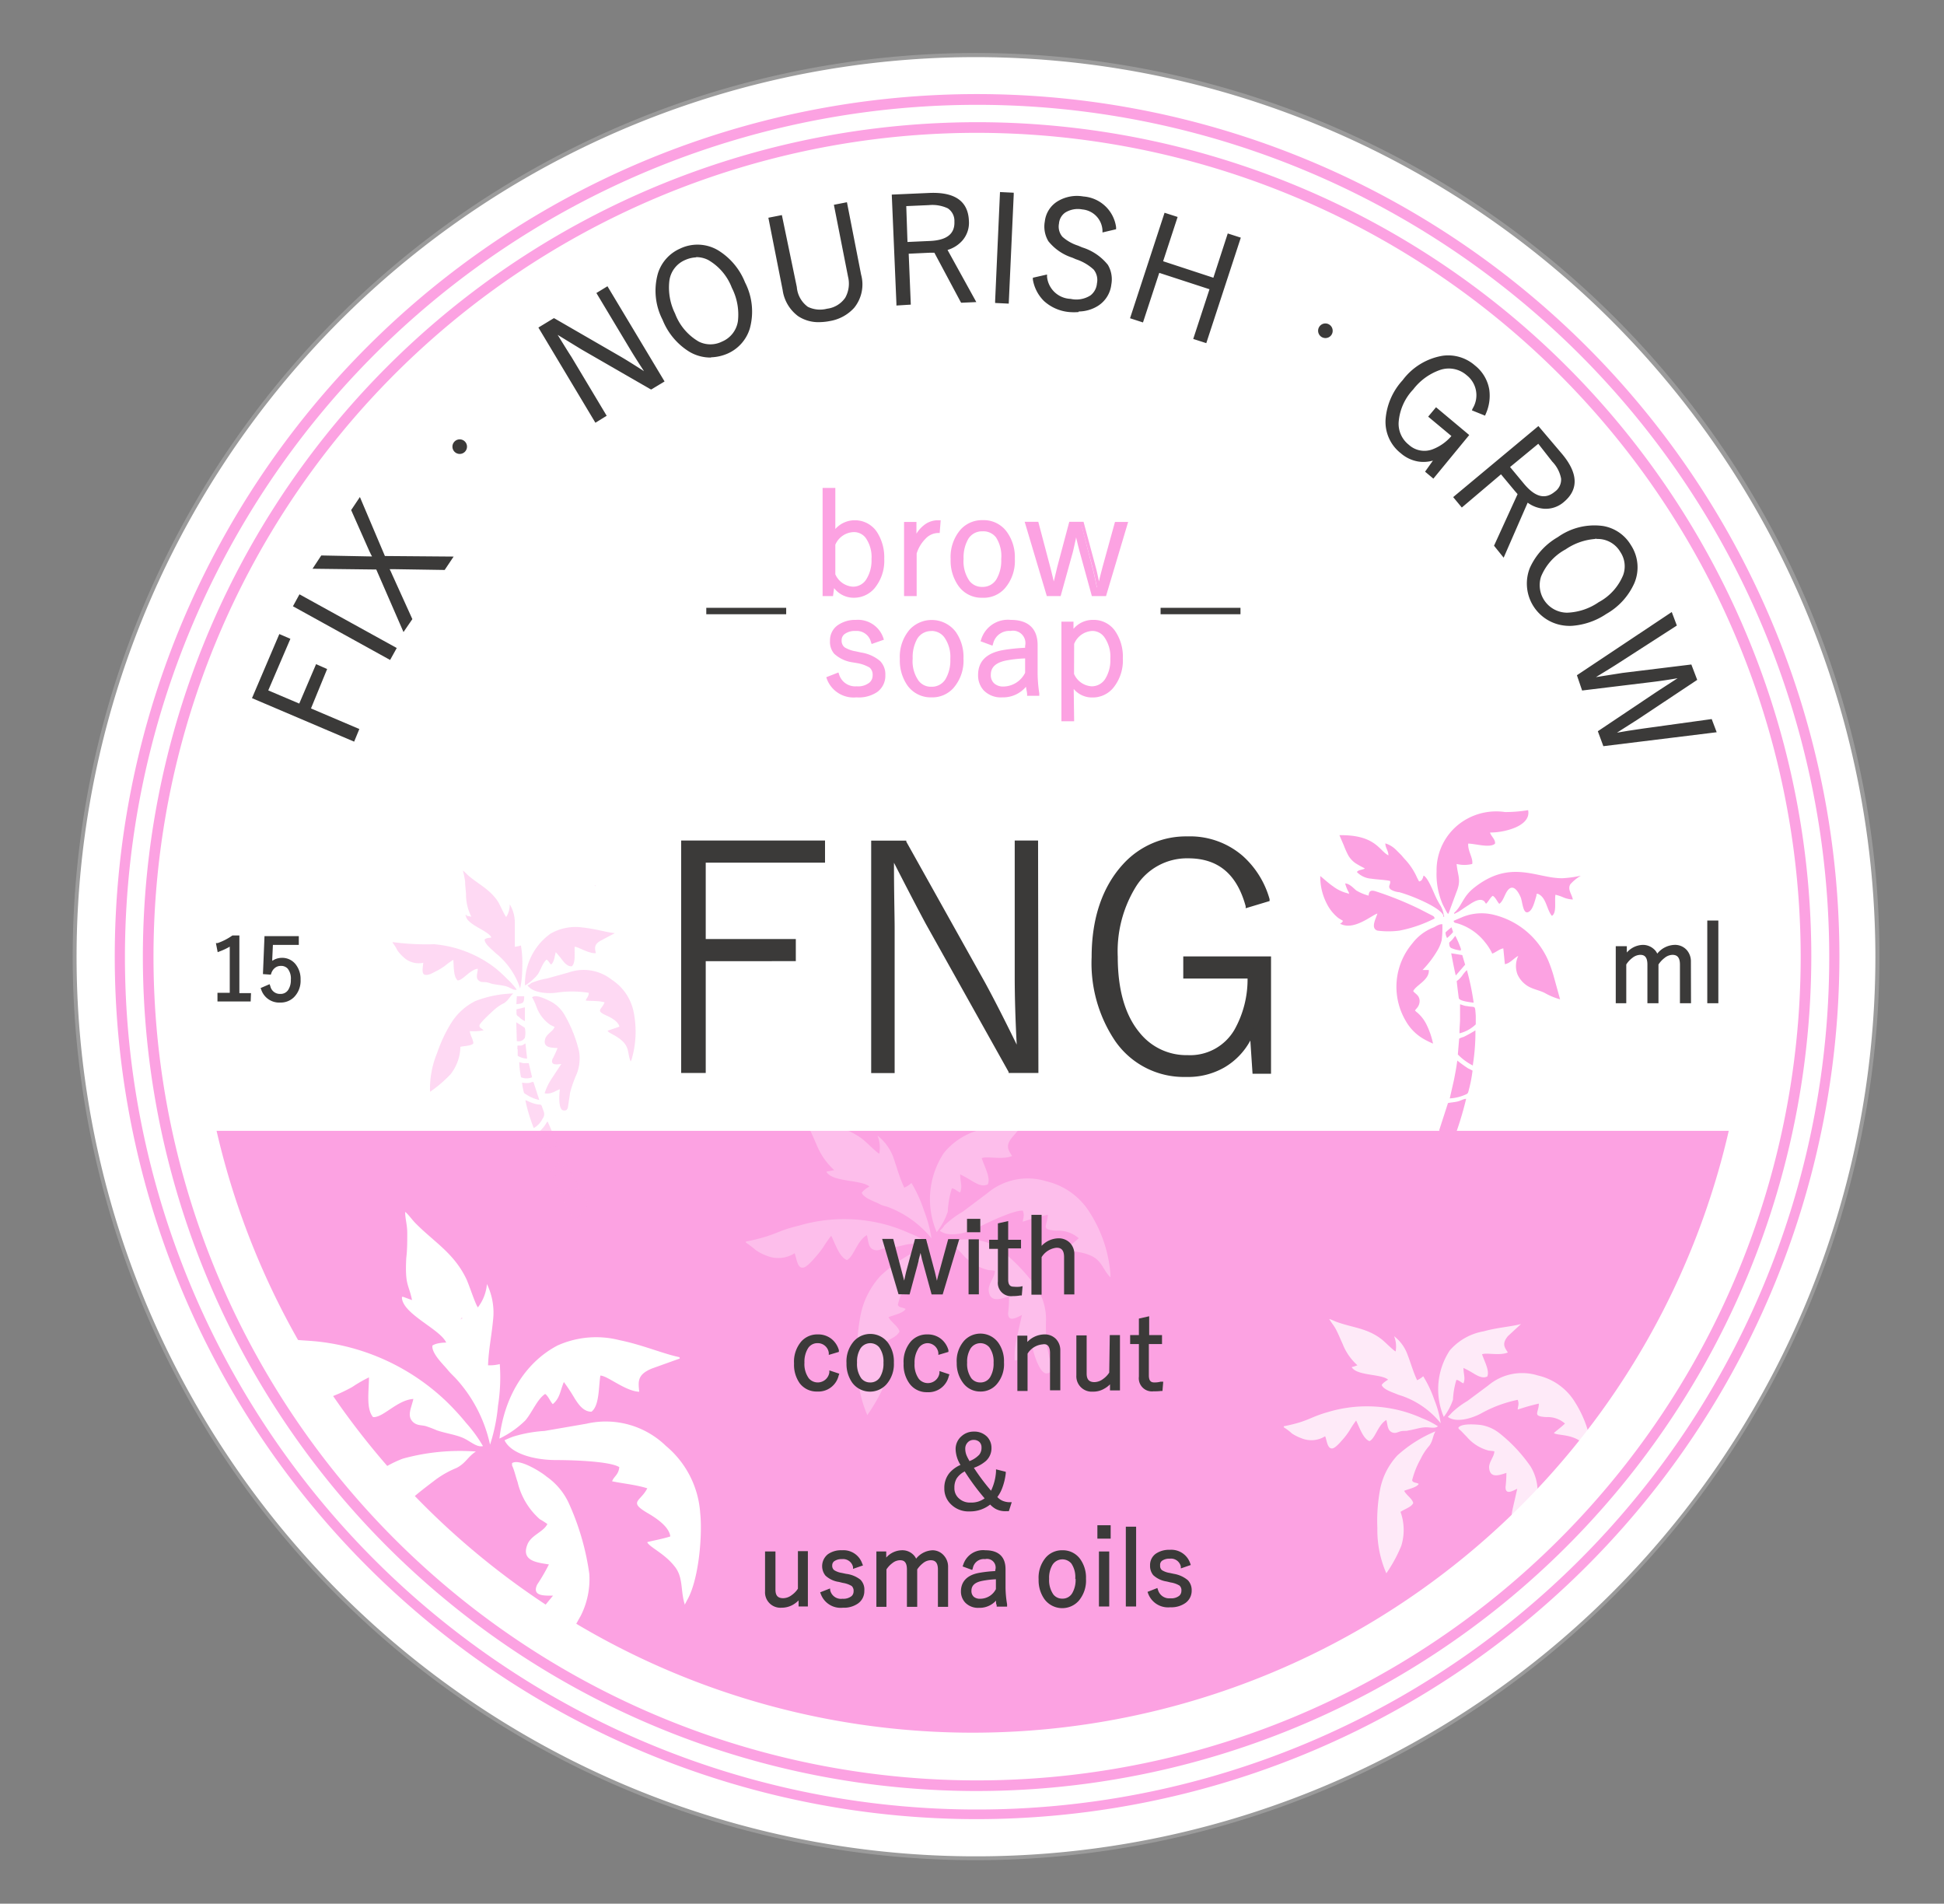 <?xml version="1.0" encoding="UTF-8"?> <svg xmlns="http://www.w3.org/2000/svg" xmlns:xlink="http://www.w3.org/1999/xlink" id="Layer_1" data-name="Layer 1" viewBox="0 0 175.66 171.98"><rect x="0" y="0" width="175.66" height="171.98" fill="#808080" stroke="none"/> <defs> <style>.cls-1{fill:none;}.cls-2,.cls-6{fill:#fff;}.cls-3{fill:#9b9b9b;}.cls-4{clip-path:url(#clip-path);}.cls-5,.cls-9{fill:#fca2e2;}.cls-6,.cls-7,.cls-9{fill-rule:evenodd;}.cls-7,.cls-8{fill:#3b3a39;}.cls-10{opacity:0.41;}.cls-11{opacity:0.77;}.cls-12{opacity:0.3;}</style> <clipPath id="clip-path"> <circle class="cls-1" cx="87.9" cy="86.42" r="74.89"></circle> </clipPath> </defs> <circle class="cls-2" cx="88.2" cy="86.42" r="81.45" transform="translate(-35.28 87.68) rotate(-45)"></circle> <path class="cls-3" d="M88.2,168.05a81.63,81.63,0,1,1,81.63-81.63A81.72,81.72,0,0,1,88.2,168.05Zm0-162.89a81.27,81.27,0,1,0,81.26,81.26A81.35,81.35,0,0,0,88.2,5.16Z"></path> <g class="cls-4"> <rect class="cls-5" x="14.76" y="102.16" width="149.79" height="97.13"></rect> <path class="cls-2" d="M87.94,161.31a74.89,74.89,0,1,1,74.89-74.89A75,75,0,0,1,87.94,161.31Zm0-145A70.11,70.11,0,1,0,158,86.42,70.19,70.19,0,0,0,87.94,16.32Z"></path> <path class="cls-6" d="M45.59,130.11c.59,1.25,2.76,1.79,4.64,1.79,1.2,0,4.84.08,5.73.64-.07.71-.5.84-.65,1.28,1.15.23,2.08.3,3.18.63-.61,1.22-1.78,1.19.08,2.27.86.5,1.9,1.25,2,2.08-.69.23-1.87.44-2.09.52.24.48,1.55,1,2.48,2.19.81,1,.51,2.21.93,3.48,0,0,0-.06,0-.05l.18-.35c1.1-1.87,1.41-6,1.2-7.9a8.65,8.65,0,0,0-3.1-6.07,7.8,7.8,0,0,0-7.19-2l-3.77.65a12.18,12.18,0,0,0-2.83.51A8.8,8.8,0,0,0,45.59,130.11Z"></path> <path class="cls-6" d="M36.44,117.16l-.12,0v.13c.17,1.47,3.47,2.8,4,4,0,0,0,0-.05,0s-.81,0-1.2.27c-.08.71,1,1.72,1.35,2.15s.59.61.86.92a12.88,12.88,0,0,1,3,5.88A15.93,15.93,0,0,0,45,127a16.51,16.51,0,0,0,.16-3.77,3.67,3.67,0,0,1-1.06.11c.05-1.43.32-2.66.45-4.06A5.9,5.9,0,0,0,44,116a4,4,0,0,1-.82,2.11c-.26-.36-.79-2.06-1.07-2.63-1.14-2.32-2.9-3.28-4.59-5-.31-.32-.65-.81-.91-1,0,.65.19,1.14.19,1.93s0,1.5-.09,2.24c-.13,2.5.22,2.32.52,3.8Z"></path> <path class="cls-6" d="M27.1,146.54a21.44,21.44,0,0,0,3.79-2.62c2-2,1.73-3.44,2.17-4.52.79-.1,1.7.06,2.27-.32.14-.67-.38-1.43-.39-2.2a7.19,7.19,0,0,0,2.22.13l.16-.08c-.24-.39-.69-.49-.63-.91s2.23-2,2.57-2.27a8.67,8.67,0,0,1,2-1.14c.84-.44,1-1,1.74-1.48a19.44,19.44,0,0,0-6.59.64A10.22,10.22,0,0,0,32,135a24.39,24.39,0,0,0-3,5A15.51,15.51,0,0,0,27.1,146.54Z"></path> <path class="cls-6" d="M46.27,132.18v.21c.2.41.34,1.05.5,1.5a6.46,6.46,0,0,0,2,3.35,7.46,7.46,0,0,1,.69.44c-.34.72-1.49,1-1.81,1.87-.57,1.46.87,1.61,1.95,1.78a17.57,17.57,0,0,1-1.06,1.82c-.5,1.06.65,1,1.43,1l-1.82,2.21a10.45,10.45,0,0,0-1.55,2.49c1,.36,1.89-.26,2.68-.43-.19.83-.66,3.42.19,3.68.65.2.87-.56,1-1.1s.32-1.27.48-1.89A23,23,0,0,1,52.46,146a7.33,7.33,0,0,0,.79-3.82,23.05,23.05,0,0,0-1.87-6.42,6,6,0,0,0-2-2.37C49,133.05,46.94,131.72,46.27,132.18Z"></path> <path class="cls-6" d="M23.37,120.35l0,.14a8.31,8.31,0,0,1,.67,1.37,5.94,5.94,0,0,0,.92,1.26c1,1,1.49,1.19,3.26,1.31,0,.61-.56,1.79.1,2.07.41.18,1.51-.27,1.87-.42a13.54,13.54,0,0,0,1.64-.78,12.6,12.6,0,0,1,1.51-.87c0,1.2-.28,2.84.37,3.59.91.07,2.18-1.55,3.64-1.64-.17.81-.63,1.55,0,2.11.36.3.64.23,1.11.34a10.71,10.71,0,0,1,1,.38c.75.26,1.53.36,2.26.64s1.31.93,1.92.79a12.59,12.59,0,0,0-1.52-2.09,22.68,22.68,0,0,0-1.78-1.94,19.92,19.92,0,0,0-10.1-5.19C27.26,120.87,27.08,121.39,23.37,120.35Z"></path> <path class="cls-6" d="M61.42,122.73l0,0s0,0,0-.06a.13.13,0,0,0-.05-.07c-1.42-.29-3.32-1.11-5.39-1.53a8.51,8.51,0,0,0-5.6.48c-2.61,1.36-4.77,4.24-5.25,8.41a8.64,8.64,0,0,0,2.35-1.65c.62-.74,1.07-1.92,1.78-2.38.29.19.46.69.69.92.65-.55.65-1.15,1-2a16.69,16.69,0,0,1,1,1.52c.26.39.73,1.18,1.5,1.16.72-.56.63-2.22.8-3.26.63,0,2.27,1.42,3.51,1.46-.08-.89-.22-1.54,1.15-2.1Z"></path> </g> <path class="cls-5" d="M88.29,161.8a75.38,75.38,0,1,1,75.38-75.38A75.46,75.46,0,0,1,88.29,161.8ZM88.29,12a74.42,74.42,0,1,0,74.42,74.41A74.49,74.49,0,0,0,88.29,12Z"></path> <path class="cls-7" d="M74.38,76.11v1.61H63.59V85h8.14v1.61H63.59V96.71H61.73V76.11Zm19.27,0v20.6h-2.4L83.81,83.36q-1.14-2.11-2.93-5.64H80.6q0,4.41.05,6.18V96.71H78.9V76.11h2.88l7.1,12.72c.84,1.58,1.82,3.5,2.93,5.79h.28q-.2-3.66-.19-6.42V76.11Zm20.86,5.17-1.81.54q-1.23-4.47-5.38-4.47A5.58,5.58,0,0,0,102.44,80a11.2,11.2,0,0,0-1.65,6.41c0,3,.68,5.38,2,7a5.53,5.53,0,0,0,4.45,2,4.84,4.84,0,0,0,4.43-2.44,9.58,9.58,0,0,0,1.2-4.87H107.1V86.59h7.57V96.76h-1.32l-.24-3.5a6.26,6.26,0,0,1-2.58,3,6.45,6.45,0,0,1-3.35.86,7.32,7.32,0,0,1-6.26-3.16,12.3,12.3,0,0,1-2.1-7.48q0-5.28,2.79-8.26a7.44,7.44,0,0,1,5.68-2.46,7.09,7.09,0,0,1,4.84,1.71A8.12,8.12,0,0,1,114.51,81.28Z"></path> <path class="cls-8" d="M107.18,97.29a7.54,7.54,0,0,1-6.41-3.24,12.59,12.59,0,0,1-2.13-7.59c0-3.56,1-6.38,2.84-8.39a7.67,7.67,0,0,1,5.81-2.51,7.27,7.27,0,0,1,5,1.76,8.2,8.2,0,0,1,2.43,3.91l0,.17-2.16.65,0-.18c-.8-2.92-2.5-4.33-5.2-4.33a5.44,5.44,0,0,0-4.73,2.58A11.11,11.11,0,0,0,101,86.43c0,3,.67,5.31,2,6.89a5.4,5.4,0,0,0,4.31,2A4.63,4.63,0,0,0,111.56,93a9.27,9.27,0,0,0,1.17-4.6h-5.81v-2h7.93V97h-1.67l-.2-3a6.23,6.23,0,0,1-2.36,2.44A6.59,6.59,0,0,1,107.18,97.29Zm.11-21.36a7.32,7.32,0,0,0-5.55,2.39C99.92,80.26,99,83,99,86.46a12.29,12.29,0,0,0,2.06,7.38,7.23,7.23,0,0,0,6.12,3.08,6.33,6.33,0,0,0,3.26-.84,6,6,0,0,0,2.5-2.89l.3-.68.28,4.07h1v-9.8h-7.21V88h5.82v.19a9.7,9.7,0,0,1-1.23,5,5,5,0,0,1-4.58,2.54,5.73,5.73,0,0,1-4.59-2.13c-1.39-1.64-2.09-4-2.09-7.12a11.42,11.42,0,0,1,1.68-6.52,5.77,5.77,0,0,1,5-2.74c2.79,0,4.64,1.49,5.5,4.42l1.46-.43A7.78,7.78,0,0,0,112,77.59,7,7,0,0,0,107.29,75.93Zm-13.46,21H91.14l0-.09L83.65,83.45c-.72-1.34-1.66-3.14-2.87-5.51,0,2.86.06,4.82.06,6v13H78.72v-21h3.17l0,.09L89,88.75c.84,1.54,1.8,3.43,2.87,5.62-.12-2.27-.18-4.34-.18-6.17V75.93h2.11Zm-2.47-.36h2.11V76.29H92.08V88.2c0,1.89.07,4,.19,6.41v.19H91.7l0-.1c-1.1-2.25-2.08-4.2-2.93-5.78l-7-12.63h-2.6V96.53h1.39V83.9c0-1.17,0-3.19,0-6.18v-.18H81l.05.1c1.24,2.43,2.2,4.28,2.93,5.64Zm-27.59.36H61.55v-21h13v2H63.77v6.9h8.14v2H63.77Zm-1.86-.36h1.5V86.41h8.14V85.17H63.41V77.54H74.2V76.29H61.91Z"></path> <path class="cls-9" d="M75.3,44.26v4.06a2.26,2.26,0,0,1,1.94-1.14,2.18,2.18,0,0,1,1.88,1,3.89,3.89,0,0,1,.62,2.31,3.7,3.7,0,0,1-.84,2.57,2.25,2.25,0,0,1-1.73.78,2.17,2.17,0,0,1-1.92-1.18l-.14,1h-.59V44.26Zm0,4.88v2.79a2.06,2.06,0,0,0,1.76,1.23,1.61,1.61,0,0,0,1.4-.78,3.43,3.43,0,0,0,.47-1.89,3.17,3.17,0,0,0-.57-2,1.48,1.48,0,0,0-1.23-.59,2.08,2.08,0,0,0-1.83,1.27Zm9.45-2-.06.79a1.74,1.74,0,0,0-1.24.57,3.43,3.43,0,0,0-.8,1.42v3.72h-.78V47.34h.75V49a3.14,3.14,0,0,1,1-1.41,1.82,1.82,0,0,1,1.12-.39Zm4,0a2.39,2.39,0,0,1,2,1,3.68,3.68,0,0,1,.67,2.29A3.63,3.63,0,0,1,90.61,53a2.53,2.53,0,0,1-3.87-.21,3.78,3.78,0,0,1-.66-2.3A3.58,3.58,0,0,1,86.94,48a2.39,2.39,0,0,1,1.84-.8Zm0,.65a1.6,1.6,0,0,0-1.44.79,3.43,3.43,0,0,0-.45,1.87,3.28,3.28,0,0,0,.57,2.08,1.71,1.71,0,0,0,2.75-.18,3.49,3.49,0,0,0,.45-1.9,3.23,3.23,0,0,0-.57-2.05,1.6,1.6,0,0,0-1.31-.61Zm12.91-.49-1.92,6.34h-1l-1.06-3.92c-.14-.5-.28-1.1-.43-1.79h-.14c-.18.85-.31,1.45-.4,1.79L95.7,53.68h-1l-1.89-6.34h.85l1,3.94c.16.63.31,1.22.44,1.78h.13c.27-1.15.4-1.73.41-1.77l1.06-3.95h1l1,3.9c.1.34.23.95.41,1.82h.14c.15-.67.29-1.28.44-1.8l1.08-3.92Z"></path> <path class="cls-5" d="M88.77,54a2.55,2.55,0,0,1-2.18-1.09,3.94,3.94,0,0,1-.69-2.4,3.78,3.78,0,0,1,.9-2.67,2.61,2.61,0,0,1,2-.85A2.57,2.57,0,0,1,91,48.08a3.88,3.88,0,0,1,.7,2.4,3.77,3.77,0,0,1-.91,2.68A2.55,2.55,0,0,1,88.77,54Zm0-6.64a2.23,2.23,0,0,0-1.71.73,3.47,3.47,0,0,0-.81,2.42,3.58,3.58,0,0,0,.63,2.19,2.18,2.18,0,0,0,1.88.94,2.21,2.21,0,0,0,1.71-.74,3.45,3.45,0,0,0,.81-2.43,3.6,3.6,0,0,0-.63-2.19A2.21,2.21,0,0,0,88.78,47.37ZM77.17,54a2.23,2.23,0,0,1-1.8-.87l-.1.72h-.94V44.08h1.15v3.71A2.35,2.35,0,0,1,77.24,47a2.38,2.38,0,0,1,2,1.06,4.19,4.19,0,0,1,.66,2.42A3.88,3.88,0,0,1,79,53.17,2.44,2.44,0,0,1,77.17,54Zm-2-1.89.27.44a2,2,0,0,0,1.76,1.09,2.09,2.09,0,0,0,1.6-.72,3.59,3.59,0,0,0,.79-2.45A3.8,3.8,0,0,0,79,48.27a2,2,0,0,0-1.73-.9,2.07,2.07,0,0,0-1.79,1.06l-.33.5V44.45H74.7v9H75Zm24.77,1.74H98.66l-1.1-4c-.1-.38-.21-.81-.32-1.3-.13.61-.22,1-.29,1.3l-1.11,4H94.59l-2-6.71h1.23l1.08,4.09c.12.45.22.89.32,1.3.18-.74.3-1.26.31-1.3l1.09-4.09h1.29L99,51.2c.08.27.18.72.3,1.32.11-.48.23-.92.33-1.31l1.12-4.06h1.19Zm-1-.36h.7l1.81-6H101l-1,3.78c-.15.52-.29,1.12-.44,1.8l0,.14h-.44l0-.15c-.17-.85-.31-1.46-.4-1.8l-1-3.77H96.9l-1,3.82s-.15.63-.41,1.76l0,.14H95l0-.14c-.13-.56-.27-1.15-.43-1.77l-1-3.81h-.46l1.78,6h.7l1-3.79c.09-.33.22-.89.4-1.78l0-.14h.44l0,.14c.15.69.29,1.29.42,1.78Zm-16.11.36H81.69V47.15h1.12v1.06a2.87,2.87,0,0,1,.71-.79A2,2,0,0,1,84.75,47H85l-.09,1.15h-.17a1.6,1.6,0,0,0-1.11.52A3.25,3.25,0,0,0,82.83,50Zm-.77-.36h.41V49.91a3.55,3.55,0,0,1,.86-1.49,1.9,1.9,0,0,1,1.19-.62l0-.42a1.66,1.66,0,0,0-.82.33,3,3,0,0,0-.95,1.34l-.35.9V47.52h-.38Zm6.71-.13a1.8,1.8,0,0,1-1.45-.68,3.51,3.51,0,0,1-.61-2.2,3.59,3.59,0,0,1,.48-2,1.89,1.89,0,0,1,3-.19,3.37,3.37,0,0,1,.61,2.16,3.77,3.77,0,0,1-.47,2A1.81,1.81,0,0,1,88.77,53.37Zm0-5.36a1.44,1.44,0,0,0-1.29.71,3.34,3.34,0,0,0-.41,1.77,3.1,3.1,0,0,0,.53,2,1.41,1.41,0,0,0,1.16.54,1.44,1.44,0,0,0,1.29-.71,3.33,3.33,0,0,0,.42-1.8A3.11,3.11,0,0,0,90,48.55,1.44,1.44,0,0,0,88.78,48ZM77.06,53.34A2.22,2.22,0,0,1,75.14,52l0-.05,0-2.92a2.26,2.26,0,0,1,2-1.36,1.69,1.69,0,0,1,1.37.65,3.34,3.34,0,0,1,.62,2.15,3.52,3.52,0,0,1-.51,2A1.78,1.78,0,0,1,77.06,53.34Zm-1.58-1.46A1.86,1.86,0,0,0,77.06,53a1.4,1.4,0,0,0,1.24-.7,3.19,3.19,0,0,0,.45-1.79,3,3,0,0,0-.53-1.92,1.32,1.32,0,0,0-1.09-.52,1.87,1.87,0,0,0-1.65,1.14Z"></path> <path class="cls-9" d="M79.64,57.69l-.77.26a1.48,1.48,0,0,0-1.55-1.14,1.72,1.72,0,0,0-1.1.32.84.84,0,0,0-.34.7.9.9,0,0,0,.34.78,2.68,2.68,0,0,0,1.06.4l.5.11a3.31,3.31,0,0,1,1.62.72A1.52,1.52,0,0,1,79.8,61a1.63,1.63,0,0,1-.67,1.38,2.85,2.85,0,0,1-1.74.48,2.39,2.39,0,0,1-2.5-1.54l.76-.29a1.7,1.7,0,0,0,1.75,1.21,1.84,1.84,0,0,0,1.31-.41,1,1,0,0,0,.32-.76,1,1,0,0,0-.34-.85,3.11,3.11,0,0,0-1.17-.43L77,59.65a2.94,2.94,0,0,1-1.54-.72,1.53,1.53,0,0,1-.34-1,1.48,1.48,0,0,1,.63-1.26,2.58,2.58,0,0,1,1.58-.44,2.25,2.25,0,0,1,2.3,1.5Zm4.54-1.5a2.38,2.38,0,0,1,2,1,3.73,3.73,0,0,1,.67,2.3A3.63,3.63,0,0,1,86,62a2.4,2.4,0,0,1-1.84.8,2.37,2.37,0,0,1-2-1,3.74,3.74,0,0,1-.66-2.29A3.61,3.61,0,0,1,82.34,57a2.38,2.38,0,0,1,1.84-.79Zm0,.65a1.6,1.6,0,0,0-1.44.79,3.4,3.4,0,0,0-.45,1.87,3.28,3.28,0,0,0,.57,2.08,1.7,1.7,0,0,0,2.75-.19,3.48,3.48,0,0,0,.45-1.89,3.21,3.21,0,0,0-.57-2,1.6,1.6,0,0,0-1.31-.61Zm4.65,1a2.37,2.37,0,0,1,2.5-1.62c1.5,0,2.25.7,2.25,2.11v2.23a13.19,13.19,0,0,0,.15,2.16H93a10.1,10.1,0,0,1-.14-1.12,2.6,2.6,0,0,1-2.29,1.27A2,2,0,0,1,89,62.26,1.76,1.76,0,0,1,88.56,61c0-1.15.72-1.84,2.15-2.08a16.61,16.61,0,0,1,2.1-.21v-.34a1.29,1.29,0,0,0-1.5-1.56,1.65,1.65,0,0,0-1.74,1.27l-.74-.27Zm4,1.49a11.94,11.94,0,0,0-1.94.2c-1,.21-1.52.69-1.52,1.46a1.16,1.16,0,0,0,.4.95,1.35,1.35,0,0,0,.94.31,2.45,2.45,0,0,0,2.12-1.38V59.3Zm4-3v1a2.25,2.25,0,0,1,2-1.17,2.19,2.19,0,0,1,1.88,1,4,4,0,0,1,.63,2.32,3.72,3.72,0,0,1-.84,2.57,2.25,2.25,0,0,1-1.74.78,2.08,2.08,0,0,1-1.86-1.16V65h-.79V56.34Zm0,1.81v2.78a2,2,0,0,0,1.75,1.24,1.59,1.59,0,0,0,1.4-.78,3.35,3.35,0,0,0,.48-1.89,3.26,3.26,0,0,0-.57-2.06,1.52,1.52,0,0,0-1.23-.59A2.06,2.06,0,0,0,96.88,58.15Z"></path> <path class="cls-5" d="M97.06,65.16H95.91v-9H97v.65A2.29,2.29,0,0,1,98.8,56a2.35,2.35,0,0,1,2,1.06,4.1,4.1,0,0,1,.66,2.42,3.9,3.9,0,0,1-.89,2.69,2.41,2.41,0,0,1-1.87.84,2.15,2.15,0,0,1-1.68-.77Zm-.79-.36h.43V61l.34.57a1.89,1.89,0,0,0,1.7,1.07,2.06,2.06,0,0,0,1.6-.72,3.54,3.54,0,0,0,.8-2.45,3.8,3.8,0,0,0-.59-2.21,2,2,0,0,0-1.75-.91A2,2,0,0,0,97,57.46l-.34.52V56.52h-.4ZM90.56,63a2.16,2.16,0,0,1-1.68-.64,2,2,0,0,1-.5-1.38c0-1.25.77-2,2.3-2.26a17.13,17.13,0,0,1,1.95-.2v-.17A1.12,1.12,0,0,0,91.31,57a1.49,1.49,0,0,0-1.57,1.14l-.06.19-1.08-.4.06-.17A2.53,2.53,0,0,1,91.33,56c1.59,0,2.43.79,2.43,2.29v2.23a12.59,12.59,0,0,0,.15,2.12l0,.22h-1.1l0-.14c0-.17-.07-.39-.1-.68A2.71,2.71,0,0,1,90.56,63Zm.75-6.39a1.86,1.86,0,0,1,1.23.35A1.81,1.81,0,0,1,93,58.37v.52h-.17a16.87,16.87,0,0,0-2.08.2c-1.34.22-2,.85-2,1.9a1.59,1.59,0,0,0,.4,1.13,1.82,1.82,0,0,0,1.41.53,2.43,2.43,0,0,0,2.14-1.19L93,61l0,.52c0,.41.07.73.11,1h.38a12.48,12.48,0,0,1-.13-2V58.3c0-1.3-.67-1.93-2.06-1.93a2.18,2.18,0,0,0-2.26,1.34l.38.14A1.82,1.82,0,0,1,91.31,56.63ZM84.17,63A2.59,2.59,0,0,1,82,61.93a3.94,3.94,0,0,1-.69-2.4,3.77,3.77,0,0,1,.9-2.67,2.73,2.73,0,0,1,4.15.22,3.93,3.93,0,0,1,.7,2.41,3.76,3.76,0,0,1-.91,2.67A2.56,2.56,0,0,1,84.17,63Zm0-6.65a2.21,2.21,0,0,0-1.71.74,3.45,3.45,0,0,0-.81,2.42,3.58,3.58,0,0,0,.63,2.19,2.19,2.19,0,0,0,1.88.94,2.24,2.24,0,0,0,1.71-.74,3.46,3.46,0,0,0,.81-2.43,3.58,3.58,0,0,0-.63-2.19A2.22,2.22,0,0,0,84.18,56.37ZM77.39,63a2.58,2.58,0,0,1-2.67-1.65l-.06-.17,1.1-.43.06.18A1.52,1.52,0,0,0,77.4,62a1.63,1.63,0,0,0,1.18-.35.83.83,0,0,0,.27-.63.85.85,0,0,0-.27-.71,3.32,3.32,0,0,0-1.1-.4L77,59.83a3.06,3.06,0,0,1-1.63-.78A1.64,1.64,0,0,1,75,57.89a1.66,1.66,0,0,1,.7-1.41A2.76,2.76,0,0,1,77.34,56a2.42,2.42,0,0,1,2.47,1.61l.06.18-1.11.39L78.7,58a1.33,1.33,0,0,0-1.38-1,1.58,1.58,0,0,0-1,.28.68.68,0,0,0-.27.56.76.76,0,0,0,.27.64,2.79,2.79,0,0,0,1,.36l.5.11a3.45,3.45,0,0,1,1.71.77A1.73,1.73,0,0,1,80,61a1.81,1.81,0,0,1-.74,1.52A3,3,0,0,1,77.39,63Zm-2.26-1.61a2.23,2.23,0,0,0,2.26,1.25A2.63,2.63,0,0,0,79,62.21a1.45,1.45,0,0,0,.6-1.23,1.32,1.32,0,0,0-.35-1,3.13,3.13,0,0,0-1.53-.67l-.5-.11a3,3,0,0,1-1.13-.43,1.11,1.11,0,0,1-.41-.93,1,1,0,0,1,.4-.85,1.94,1.94,0,0,1,1.22-.35A1.63,1.63,0,0,1,79,57.72l.41-.14a2.05,2.05,0,0,0-2-1.21,2.36,2.36,0,0,0-1.47.41,1.28,1.28,0,0,0-.56,1.11,1.32,1.32,0,0,0,.3.92,2.76,2.76,0,0,0,1.44.66l.51.12a3.42,3.42,0,0,1,1.24.46,1.18,1.18,0,0,1,.41,1,1.23,1.23,0,0,1-.38.9,2,2,0,0,1-1.43.45,1.85,1.85,0,0,1-1.85-1.15Zm15.56,1a1.59,1.59,0,0,1-1.06-.35A1.34,1.34,0,0,1,89.17,61c0-.86.56-1.41,1.67-1.64a12.19,12.19,0,0,1,2-.2H93V60.9l0,0A2.63,2.63,0,0,1,90.69,62.4Zm1.94-2.91a11.45,11.45,0,0,0-1.72.19c-.93.19-1.38.61-1.38,1.28a1,1,0,0,0,.33.81,1.22,1.22,0,0,0,.83.26,2.23,2.23,0,0,0,1.94-1.24Zm-8.46,2.88a1.8,1.8,0,0,1-1.45-.68,3.48,3.48,0,0,1-.61-2.19,3.57,3.57,0,0,1,.48-2,1.88,1.88,0,0,1,3-.2,3.4,3.4,0,0,1,.61,2.17,3.71,3.71,0,0,1-.47,2A1.79,1.79,0,0,1,84.17,62.37Zm0-5.35a1.45,1.45,0,0,0-1.29.7,3.4,3.4,0,0,0-.41,1.78,3.05,3.05,0,0,0,.53,2,1.39,1.39,0,0,0,1.16.55,1.44,1.44,0,0,0,1.29-.71,3.33,3.33,0,0,0,.42-1.8,3.07,3.07,0,0,0-.53-1.94A1.44,1.44,0,0,0,84.18,57Zm14.45,5.33A2.24,2.24,0,0,1,96.72,61l0-.05,0-2.92a2.25,2.25,0,0,1,2-1.39,1.67,1.67,0,0,1,1.37.66,3.4,3.4,0,0,1,.61,2.17,3.54,3.54,0,0,1-.51,2A1.76,1.76,0,0,1,98.63,62.35Zm-1.57-1.46A1.85,1.85,0,0,0,98.63,62a1.43,1.43,0,0,0,1.25-.69,3.19,3.19,0,0,0,.45-1.79,3.07,3.07,0,0,0-.53-1.94A1.32,1.32,0,0,0,98.71,57a1.86,1.86,0,0,0-1.65,1.17Z"></path> <rect class="cls-8" x="63.82" y="54.91" width="7.22" height="0.58"></rect> <rect class="cls-8" x="104.87" y="54.91" width="7.22" height="0.58"></rect> <path class="cls-5" d="M88.29,164.34a77.92,77.92,0,1,1,77.92-77.92A78,78,0,0,1,88.29,164.34Zm0-154.87a77,77,0,1,0,77,77A77,77,0,0,0,88.29,9.47Z"></path> <path class="cls-7" d="M25.31,57.51l.7.29-2,4.66,3.13,1.33,1.5-3.51.69.29-1.49,3.52L32.23,66l-.34.8L23,63l2.32-5.46Zm1.82-3.58-.42.76,8.47,4.67.42-.76-8.47-4.67Zm5.33-8.65,2.18,5.13,6,.05-.56.85-4.4-.08H34.9c.1.21.21.44.33.71l1.8,4-.54.82L34.1,51.27l-5.55-.07.56-.84,4,.08h.8c0-.1-.09-.23-.17-.4s-.14-.29-.17-.35l-1.6-3.6Z"></path> <path class="cls-8" d="M32,67l-9.23-3.93,2.47-5.79,1,.43-2,4.66,2.8,1.19L28.56,60l1,.44L28.1,64l4.37,1.86Zm-8.75-4.12,8.56,3.64L32,66l-4.37-1.85,1.49-3.52-.36-.15L27.26,64l-3.47-1.47,2-4.66-.36-.16Zm12-3.26-8.78-4.85.59-1.08,8.79,4.85Zm-8.29-5,8.15,4.49.24-.44-8.14-4.49Zm9.5,2.48L34,51.45l-5.76-.07.79-1.2,4.58.09c0-.05-.05-.09-.07-.14l-.17-.35-1.64-3.7.79-1.18,2.26,5.33,6.21.05-.81,1.21-4.49-.07-.48,0q.11.21.21.45l1.84,4.06ZM28.89,51l5.33.07,2.3,5.25.31-.46L35.06,52c-.11-.26-.22-.49-.33-.7L34.6,51h.3l.78,0,4.29.08.32-.49-5.77,0-2.09-4.92-.3.45L33.85,50c.08.17.14.31.18.41l.1.25H33.06l-3.86-.08Z"></path> <path class="cls-7" d="M54.83,26.09l5,8.29-1,.58-6.21-3.58c-.65-.38-1.49-.9-2.54-1.56l-.11.07,1.51,2.47,3.09,5.16-.71.42-5-8.29,1.16-.7L56,32.36Q57.06,33,58.56,34l.11-.07C58,33,57.49,32.12,57,31.38l-2.91-4.87.7-.42Zm6.68-3.48a3.44,3.44,0,0,0-1.94,2.13A5.5,5.5,0,0,0,60,28.8a5.86,5.86,0,0,0,2.33,2.8,3.66,3.66,0,0,0,5.25-2,5.53,5.53,0,0,0-.43-4.05,5.77,5.77,0,0,0-2.34-2.8,3.43,3.43,0,0,0-3.29-.15Zm.31.69a2.52,2.52,0,0,1,2.27,0A5.1,5.1,0,0,1,66.3,26,5.48,5.48,0,0,1,66.86,29a2.67,2.67,0,0,1-3.81,2,5,5,0,0,1-2.22-2.62,5.38,5.38,0,0,1-.56-3,2.56,2.56,0,0,1,1.55-2.05Zm14.57-4.81,1.24,6.36A3.2,3.2,0,0,1,77,27.69a3.61,3.61,0,0,1-2.12,1.13,3.43,3.43,0,0,1-2.67-.41,3.3,3.3,0,0,1-1.33-2.24l-1.25-6.36.86-.17L71.77,26A2.62,2.62,0,0,0,73,27.88a2.68,2.68,0,0,0,1.85.19A2.48,2.48,0,0,0,76.57,27a2.74,2.74,0,0,0,.24-2l-1.24-6.33.82-.16Zm4.41-.74L84,17.62c2.18-.1,3.3.68,3.37,2.33a2.26,2.26,0,0,1-.54,1.65,2.8,2.8,0,0,1-1.48.87l2.57,4.65-1,0L84.5,22.64l-.51,0-2.11.09.19,4.61-.86,0-.41-9.66Zm.89.69.16,3.61L84,22c1.66-.07,2.46-.72,2.41-1.95a1.52,1.52,0,0,0-.69-1.33,3.14,3.14,0,0,0-1.8-.32l-2.24.09Zm9.72-.91L91,27.19l-.87,0,.42-9.66.88,0Zm9.26,3.07-.9.16a2.21,2.21,0,0,0-2-2.05,2.27,2.27,0,0,0-1.66.31,1.53,1.53,0,0,0-.65,1.12,1.58,1.58,0,0,0,.36,1.37,4.39,4.39,0,0,0,1.48.85l.38.16A4.68,4.68,0,0,1,99.94,24a2.4,2.4,0,0,1,.28,1.65A2.44,2.44,0,0,1,99,27.57a3.79,3.79,0,0,1-2.36.35,3.63,3.63,0,0,1-2.17-1,3.32,3.32,0,0,1-.91-1.83l.91-.21a2.39,2.39,0,0,0,2.25,2.3,2.58,2.58,0,0,0,1.93-.34,1.72,1.72,0,0,0,.66-1.21,1.68,1.68,0,0,0-.34-1.4,4.61,4.61,0,0,0-1.67-1L97,23.12a4.39,4.39,0,0,1-2.09-1.42,2.35,2.35,0,0,1-.29-1.64,2.26,2.26,0,0,1,1.09-1.7,3.29,3.29,0,0,1,2.2-.39,3,3,0,0,1,2.79,2.63Zm11.18,1-3,9.18-.83-.27L109.48,26l-4.88-1.6-1.47,4.48-.83-.27,3-9.18.83.27-1.31,4,4.88,1.6,1.31-4Z"></path> <path class="cls-8" d="M53.8,38.19l-5.15-8.6,1.4-.85.1.05,5.92,3.42c.6.35,1.31.8,2.12,1.32-.49-.75-.93-1.44-1.3-2.06l-3-5,1-.61,5.16,8.6-1.21.73-.1-.05-6.21-3.58-2.14-1.31c.58.94,1,1.62,1.25,2l3.18,5.31Zm-4.65-8.48,4.78,8,.39-.24-3-5C51,32,50.53,31.15,49.81,30l-.1-.15.37-.22.09.06c1.08.67,1.91,1.18,2.55,1.56l6.11,3.52.72-.43-4.78-8-.39.23,2.82,4.71c.45.76,1,1.61,1.62,2.53l.11.16-.38.23-.09-.07c-1-.65-1.86-1.19-2.57-1.61l-5.83-3.36ZM109,31l-1.18-.38,1.47-4.49-4.54-1.48-1.47,4.48-1.17-.38,3.12-9.53,1.18.38-1.31,4,4.54,1.49,1.3-4,1.18.38Zm-.72-.61.48.15,2.9-8.84-.49-.15-1.3,4L104.6,23.8l1.31-4-.49-.15-2.89,8.84.48.15,1.47-4.48,5.23,1.71Zm-44,1.91a3.74,3.74,0,0,1-2-.53,6,6,0,0,1-2.41-2.88,5.73,5.73,0,0,1-.42-4.19,3.62,3.62,0,0,1,2-2.24h0a3.64,3.64,0,0,1,3.45.16,6,6,0,0,1,2.42,2.89,5.76,5.76,0,0,1,.43,4.18,3.62,3.62,0,0,1-2,2.25A4.06,4.06,0,0,1,64.21,32.28Zm-2.62-9.51h0a3.32,3.32,0,0,0-1.85,2,5.34,5.34,0,0,0,.42,3.92,5.67,5.67,0,0,0,2.25,2.72,3.46,3.46,0,0,0,5-1.89A5.4,5.4,0,0,0,67,25.63a5.6,5.6,0,0,0-2.26-2.71,3.26,3.26,0,0,0-3.12-.15Zm2.7,8.72a2.89,2.89,0,0,1-1.32-.3,5.25,5.25,0,0,1-2.31-2.71,5.68,5.68,0,0,1-.57-3.16,2.75,2.75,0,0,1,1.66-2.19h0a2.68,2.68,0,0,1,2.42,0,5.26,5.26,0,0,1,2.3,2.7A5.77,5.77,0,0,1,67,29a2.73,2.73,0,0,1-1.66,2.2A2.85,2.85,0,0,1,64.29,31.49Zm-1.43-8.26a2.69,2.69,0,0,0-1,.23h0a2.37,2.37,0,0,0-1.45,1.92A5.3,5.3,0,0,0,61,28.33a4.93,4.93,0,0,0,2.14,2.53,2.35,2.35,0,0,0,2.1,0A2.38,2.38,0,0,0,66.68,29,5.31,5.31,0,0,0,66.13,26,4.91,4.91,0,0,0,64,23.49,2.38,2.38,0,0,0,62.86,23.23ZM74.13,29.1a3.33,3.33,0,0,1-2-.53,3.54,3.54,0,0,1-1.41-2.37l-1.29-6.53,1.22-.24L72,25.93A2.45,2.45,0,0,0,73,27.72a2.51,2.51,0,0,0,1.73.17,2.34,2.34,0,0,0,1.65-1A2.61,2.61,0,0,0,76.63,25l-1.28-6.5,1.18-.23,1.28,6.54a3.35,3.35,0,0,1-.63,3A3.8,3.8,0,0,1,75,29,5.06,5.06,0,0,1,74.13,29.1ZM69.88,20l1.22,6.18a3.16,3.16,0,0,0,1.25,2.13,3.28,3.28,0,0,0,2.54.38,3.41,3.41,0,0,0,2-1.07,3,3,0,0,0,.55-2.68l-1.21-6.18-.46.09L77,24.94a3,3,0,0,1-.26,2.14,2.68,2.68,0,0,1-1.89,1.17,2.83,2.83,0,0,1-2-.22,2.74,2.74,0,0,1-1.28-2l-1.21-6.14Zm27.59,8.19a5.09,5.09,0,0,1-.86,0,3.91,3.91,0,0,1-2.28-1,3.55,3.55,0,0,1-1-1.93l0-.17,1.28-.29,0,.2A2.22,2.22,0,0,0,96.74,27a2.37,2.37,0,0,0,1.79-.31,1.52,1.52,0,0,0,.59-1.09,1.49,1.49,0,0,0-.3-1.25,4.36,4.36,0,0,0-1.6-.93l-.32-.14a4.56,4.56,0,0,1-2.17-1.49A2.58,2.58,0,0,1,94.41,20a2.45,2.45,0,0,1,1.18-1.83,3.38,3.38,0,0,1,2.31-.42,3.22,3.22,0,0,1,2.95,2.77l0,.19L99.62,21l0-.18a2,2,0,0,0-1.82-1.9,2.16,2.16,0,0,0-1.54.28,1.33,1.33,0,0,0-.57,1A1.41,1.41,0,0,0,96,21.39a3.89,3.89,0,0,0,1.41.8l.38.16a4.78,4.78,0,0,1,2.32,1.58,2.57,2.57,0,0,1,.31,1.77,2.63,2.63,0,0,1-1.32,2A3.34,3.34,0,0,1,97.47,28.14Zm-3.7-2.9a3,3,0,0,0,.82,1.56,3.5,3.5,0,0,0,2.06.94,3.67,3.67,0,0,0,2.25-.33A2.21,2.21,0,0,0,100,25.65a2.31,2.31,0,0,0-.25-1.53,4.58,4.58,0,0,0-2.16-1.43l-.38-.16a4.48,4.48,0,0,1-1.54-.89,1.77,1.77,0,0,1-.41-1.53A1.73,1.73,0,0,1,96,18.87a2.49,2.49,0,0,1,1.8-.34,2.33,2.33,0,0,1,2.09,2l.54-.09a2.83,2.83,0,0,0-2.6-2.31,3.05,3.05,0,0,0-2.07.37,2.05,2.05,0,0,0-1,1.57A2.16,2.16,0,0,0,95,21.6,4.19,4.19,0,0,0,97,23l.32.14a4.85,4.85,0,0,1,1.73,1,1.83,1.83,0,0,1,.39,1.55A1.89,1.89,0,0,1,98.75,27a2.73,2.73,0,0,1-2.06.38,2.54,2.54,0,0,1-2.38-2.26Zm-2.62,2.14-1.23-.06v-.18l.44-9.84,1.24.06v.18ZM90.3,27l.5,0,.42-9.29-.51,0ZM81,27.6v-.18l-.42-9.84L84,17.43c2.29-.09,3.48.75,3.55,2.52a2.44,2.44,0,0,1-.58,1.77,2.87,2.87,0,0,1-1.35.86l2.6,4.71-1.37.06-.06-.1-2.36-4.42-.39,0-1.93.09.19,4.6ZM81,17.92l.4,9.3.49,0-.19-4.61,2.29-.1.49,0,.13,0L87,27l.55,0L85,22.35l.23-.06a2.59,2.59,0,0,0,1.38-.81,2.09,2.09,0,0,0,.5-1.52c-.07-1.52-1.07-2.23-3.08-2.17H84Zm.68,4.32-.17-4,2.42-.11a3.47,3.47,0,0,1,1.91.35A1.7,1.7,0,0,1,86.6,20c.06,1.34-.81,2.06-2.58,2.14Zm.21-3.62L82,21.86l2-.09c1.55-.06,2.29-.64,2.24-1.76a1.35,1.35,0,0,0-.6-1.19,3.29,3.29,0,0,0-1.7-.29Z"></path> <path class="cls-7" d="M134.09,37.32l-.81-.35a2.46,2.46,0,0,0-.6-3.22,2.62,2.62,0,0,0-2.56-.51,5.26,5.26,0,0,0-2.52,1.82,5,5,0,0,0-1.37,3.13,2.61,2.61,0,0,0,1,2.09,2.28,2.28,0,0,0,2.33.45,4.6,4.6,0,0,0,1.9-1.4l-2.1-1.75.48-.57,2.72,2.28L129.5,43l-.48-.4,1-1.33a3,3,0,0,1-1.83.3,3,3,0,0,1-1.46-.7,3.42,3.42,0,0,1-1.31-3,5.8,5.8,0,0,1,1.49-3.33,5.46,5.46,0,0,1,3.49-2.14,3.52,3.52,0,0,1,2.79.83,3.34,3.34,0,0,1,1.23,2.07,3.71,3.71,0,0,1-.3,2.09ZM139,38.7l-7.43,6.19.55.66,3.55-2.95L137,44.22a4,4,0,0,0,.34.38l-2.14,4.67.62.74L138,45.15a2.78,2.78,0,0,0,1.59.65,2.25,2.25,0,0,0,1.64-.57c1.27-1.06,1.21-2.42-.19-4.1l-2-2.43Zm0,1.13,1.43,1.72a3.26,3.26,0,0,1,.84,1.63,1.52,1.52,0,0,1-.64,1.36c-.95.78-1.95.54-3-.74l-1.38-1.66L139,39.83Zm8.24,9.51a3.48,3.48,0,0,1,.3,3.28,5.81,5.81,0,0,1-2.46,2.7,5.59,5.59,0,0,1-4,1,3.66,3.66,0,0,1-2.69-4.93,5.85,5.85,0,0,1,2.46-2.69,5.55,5.55,0,0,1,4-1,3.46,3.46,0,0,1,2.38,1.64Zm-.64.4a2.53,2.53,0,0,1,.28,2.25,5.08,5.08,0,0,1-2.3,2.55,5.44,5.44,0,0,1-2.94,1,2.57,2.57,0,0,1-2.26-1.26,2.54,2.54,0,0,1-.27-2.24,5,5,0,0,1,2.3-2.56,5.44,5.44,0,0,1,2.94-1,2.57,2.57,0,0,1,2.25,1.26ZM154.88,66l-.32-.84-6.07.84-1.34.2-1.56.26-.05-.13L148,64.78l5.13-3.41-.43-1.13-6.08.75-2.92.46-.05-.14c1.17-.71,2-1.24,2.56-1.58l5.07-3.28-.32-.86-8.26,5.5.41,1.09,6.12-.75c1-.12,2-.27,2.93-.44l.05.13c-.94.57-1.78,1.11-2.52,1.6l-5.1,3.41.4,1.08Z"></path> <path class="cls-8" d="M144.88,67.41l-.5-1.35,5.21-3.49c.61-.4,1.29-.84,2-1.3-.75.13-1.54.25-2.37.35l-6.26.76L142.49,61l8.57-5.71.46,1.22-5.2,3.35c-.47.31-1.18.74-2.11,1.31l2.41-.38,6.21-.76.53,1.39-5.25,3.49c-.09.07-1.07.68-2,1.28l1-.17,1.34-.2,6.22-.86.45,1.19Zm-.06-1.21.3.81,9.5-1.15-.18-.48-5.93.82-1.33.2-1.56.26-.15,0-.15-.41.12-.08,2.46-1.56,5-3.33-.32-.86-5.93.73-2.92.46-.15,0-.16-.42.13-.08c1.16-.7,2-1.23,2.56-1.58l4.95-3.2-.19-.51-7.95,5.29.31.82,6-.73c1-.12,2-.27,2.92-.44l.15,0,.15.42-.13.08c-.93.57-1.78,1.1-2.51,1.59ZM142,56.54a4.08,4.08,0,0,1-.93-.07,3.82,3.82,0,0,1-2.83-5.17,6.1,6.1,0,0,1,2.53-2.78,5.69,5.69,0,0,1,4.09-1,3.62,3.62,0,0,1,2.5,1.71h0a3.66,3.66,0,0,1,.32,3.45,6,6,0,0,1-2.53,2.78A6.37,6.37,0,0,1,142,56.54Zm1.93-8.72a6.09,6.09,0,0,0-3,1,5.7,5.7,0,0,0-2.38,2.61,3.46,3.46,0,0,0,2.55,4.68,5.43,5.43,0,0,0,3.83-1,5.7,5.7,0,0,0,2.38-2.61,3.25,3.25,0,0,0-.28-3.11h0a3.32,3.32,0,0,0-2.26-1.56A4.25,4.25,0,0,0,143.93,47.82Zm-2.15,7.87h-.17a2.86,2.86,0,0,1-2.7-3.75,5.21,5.21,0,0,1,2.37-2.65,5.6,5.6,0,0,1,3-1,2.75,2.75,0,0,1,2.4,1.34h0a2.72,2.72,0,0,1,.3,2.41,5.27,5.27,0,0,1-2.37,2.64A5.77,5.77,0,0,1,141.78,55.69Zm2.36-7a5.42,5.42,0,0,0-2.67.94,4.91,4.91,0,0,0-2.22,2.46,2.49,2.49,0,0,0,2.36,3.26,5.35,5.35,0,0,0,2.85-.95,4.86,4.86,0,0,0,2.21-2.45,2.32,2.32,0,0,0-.26-2.09h0a2.36,2.36,0,0,0-2.1-1.17A.48.48,0,0,0,144.14,48.67Zm-8.27,1.69L135,49.3l2.13-4.66-.26-.3-1.24-1.49-3.54,3-.78-.94.14-.12,7.56-6.3L141.14,41c1.47,1.75,1.52,3.22.17,4.35a2.48,2.48,0,0,1-1.77.61,2.85,2.85,0,0,1-1.5-.55Zm-.45-1.11.35.42,2.12-4.8.19.14a2.62,2.62,0,0,0,1.48.61,2.1,2.1,0,0,0,1.51-.53c1.19-1,1.12-2.25-.21-3.84L139,39l-7.14,6,.32.38,3.54-3,1.47,1.77.33.37.09.09Zm4.12-4.08a2.76,2.76,0,0,1-2.1-1.25l-1.5-1.8L139,39.57l1.55,1.87a3.47,3.47,0,0,1,.89,1.72,1.75,1.75,0,0,1-.72,1.52A1.88,1.88,0,0,1,139.54,45.17Zm-3.09-3,1.27,1.53c1,1.19,1.9,1.42,2.76.71a1.34,1.34,0,0,0,.58-1.2,3,3,0,0,0-.8-1.53L139,40.09Zm-6.93,1.05-.75-.63.71-1a3.09,3.09,0,0,1-1.35.08,3.19,3.19,0,0,1-1.55-.74,3.59,3.59,0,0,1-1.37-3.17,5.88,5.88,0,0,1,1.53-3.43,5.67,5.67,0,0,1,3.61-2.21,3.67,3.67,0,0,1,2.92.87,3.53,3.53,0,0,1,1.3,2.18,4,4,0,0,1-.31,2.19l-.07.17L133,37.07l.07-.17a2.29,2.29,0,0,0-.54-3,2.45,2.45,0,0,0-2.4-.48,5.22,5.22,0,0,0-2.43,1.76,4.81,4.81,0,0,0-1.32,3,2.41,2.41,0,0,0,.92,2,2.08,2.08,0,0,0,2.15.41,4.24,4.24,0,0,0,1.7-1.2l-2.1-1.75.71-.85,3,2.51Zm-.25-.69.2.17,2.83-3.38-2.45-2-.24.29,2.1,1.75-.12.14a4.8,4.8,0,0,1-2,1.45,2.47,2.47,0,0,1-2.51-.48,2.81,2.81,0,0,1-1-2.23,5.19,5.19,0,0,1,1.41-3.25,5.57,5.57,0,0,1,2.61-1.88,2.81,2.81,0,0,1,2.73.55,2.6,2.6,0,0,1,.72,3.27l.47.2a3.54,3.54,0,0,0,.22-1.82,3.16,3.16,0,0,0-1.17-2,3.33,3.33,0,0,0-2.65-.79A5.32,5.32,0,0,0,127,34.59a5.6,5.6,0,0,0-1.45,3.22,3.27,3.27,0,0,0,1.24,2.87,2.74,2.74,0,0,0,3.1.38l.66-.33Z"></path> <circle class="cls-8" cx="41.54" cy="40.35" r="0.66"></circle> <path class="cls-7" d="M119.74,29.22a.66.66,0,0,1,.68.64.65.65,0,0,1-.63.68.66.66,0,0,1-.05-1.32Z"></path> <path class="cls-9" d="M131.34,83.19c.1.23.08.13.52.28a5,5,0,0,1,2.35,1.68,4.77,4.77,0,0,1,.63,1c.29-.1.71-.45,1-.47l.14,1.42c.47-.06.84-.57,1.21-.74a2.11,2.11,0,0,0-.06,1.69,2.41,2.41,0,0,0,1,1.08c.48.26.95.33,1.43.56a6.08,6.08,0,0,0,1.41.59l-.49-1.77a13.19,13.19,0,0,0-.57-1.71,7.23,7.23,0,0,0-4.9-4.15,4.56,4.56,0,0,0-2.85.19Z"></path> <path class="cls-9" d="M130.88,82.55l.74-2c.44-1.07.09-1.46,0-2.5a2.92,2.92,0,0,0,1.41,0c.1-.53-.42-1.18-.36-1.84.6,0,2,.43,2.42,0,.06-.37-.37-.67-.45-1a6.09,6.09,0,0,0,2.26-.44c.56-.24,1.36-.73,1.18-1.58a12.89,12.89,0,0,1-2.08.17,5.48,5.48,0,0,0-3.72.78,5.28,5.28,0,0,0-2.47,4.58,6.84,6.84,0,0,0,.56,3l.3.58C130.81,82.54,130.79,82.51,130.88,82.55Z"></path> <path class="cls-9" d="M121.89,80.64s0-.06,0,.12l-.12-.06a3.58,3.58,0,0,1-1.33-.64c-.39-.26-1-.82-1.14-.92a5.25,5.25,0,0,0,.58,2.48,3.89,3.89,0,0,0,1,1.27c.16.13.31.19.47.3-.06.14-.15.18-.28.29h0s0,0,0,0v0l0,0a.26.26,0,0,1,.09,0c1.22.59,2.8-.81,3.3-.95-.11.42-.65,1.32,0,1.54a7.59,7.59,0,0,0,2,0,11.89,11.89,0,0,0,3.18-1.1c-.06-.18-.09-.19-.26-.28l-1.11-.57a30,30,0,0,0-4-1.61c-.41-.12-.58,0-.6.4a4.14,4.14,0,0,1-1.12-.47c-.23-.18-.6-.62-1-.63A3.24,3.24,0,0,0,121.89,80.64Z"></path> <path class="cls-9" d="M130.41,82.68h.05a2.34,2.34,0,0,0-.38-1,8.25,8.25,0,0,1-.45-.89c-.22-.5-.66-1.56-1-1.69-.07.27-.14.48-.4.53a5.28,5.28,0,0,1-.27-.53,5.93,5.93,0,0,0-1-1.46c-.14-.14-.23-.28-.38-.43l-.4-.4a2.32,2.32,0,0,0-1-.62c0,.42.27.63.28,1.08-.82-.38-1.13-1.87-4.43-1.82l.4.93a7.25,7.25,0,0,0,.42.93,2.25,2.25,0,0,0,.63.67,8.62,8.62,0,0,0,.85.47c-.18.15-.58.1-.72.33a2,2,0,0,0,1.31.6c.38.07,1.46.12,1.69.21.07.33-.26.49.06.77a1.79,1.79,0,0,0,.76.24C127.42,80.86,130.07,81.92,130.41,82.68Z"></path> <path class="cls-9" d="M138.83,80.92l0-.18c.16,0,.08,0,.11,0,.79.3.8,1.42,1.29,2,.46-.28.22-1.34.32-1.91a4,4,0,0,1,.74.25,2.51,2.51,0,0,0,.83.18c-.06-.43-.51-.92-.22-1.38a3.86,3.86,0,0,1,.95-.77,10.57,10.57,0,0,1-1.69.23c-2.37,0-4.69-1.76-8,.89-.88.71-1,1.37-1.53,2l-.12.13c-.08.08-.09.05-.11.15s.09,0,.35-.12l.34-.22c.24-.17.43-.29.69-.46s.83-.55,1.21-.37c.19.08.17.18.29.3.22-.19.4-.6.61-.71.26.14.44.61.59.72.39-.28.49-.94.82-1.29.49-.51.92.27,1.1.68s.21,1.65.74,1.33C138.51,82.18,138.68,81.41,138.83,80.92Z"></path> <path class="cls-9" d="M129.49,94.28a7.24,7.24,0,0,0-.58-1.7,3.38,3.38,0,0,0-.73-1,.93.93,0,0,0-.15-.13l-.07-.06-.1-.1c.07-.13.2-.22.29-.39a.93.93,0,0,0,.12-.57c-.06-.47-.44-.57-.57-.8.27-.55,1.47-1,1.41-1.9h-.57a9.15,9.15,0,0,0,1.3-1.69,3.51,3.51,0,0,0,.43-1,8.89,8.89,0,0,0,.06-1.45c-.32,0-.52.16-.78.29a4.41,4.41,0,0,0-1.94,1.46,6.06,6.06,0,0,0-.58,7,4.33,4.33,0,0,0,1.72,1.68A8.26,8.26,0,0,0,129.49,94.28Z"></path> <path class="cls-9" d="M128.84,108.77c.22-.45.49-1,.73-1.45a13.31,13.31,0,0,0,.69-1.58,5,5,0,0,1-2.12-.14,7,7,0,0,1-.6.89c-.52.71-.5.58-.32.92C127.52,108,128.07,108.71,128.84,108.77Z"></path> <path class="cls-9" d="M130.84,99.65l-.8,2.47a3,3,0,0,0,1.27.93,30.67,30.67,0,0,0,1.17-3.78c-.25,0-.48.17-.78.24S131.13,99.59,130.84,99.65Z"></path> <path class="cls-9" d="M128.45,105.18a2.9,2.9,0,0,0,2,0,13.74,13.74,0,0,0,.69-1.76,2.4,2.4,0,0,1-.71-.37c-.24-.16-.44-.39-.65-.51a10.25,10.25,0,0,1-.64,1.34l-.36.63A6,6,0,0,0,128.45,105.18Z"></path> <path class="cls-9" d="M131,99.23a4,4,0,0,0,1.34-.31c.16-.07.28-.1.33-.26a12.82,12.82,0,0,0,.39-1.94,3.36,3.36,0,0,0-.38-.19,12.12,12.12,0,0,1-1-.72c-.07.57-.19,1.19-.3,1.75Z"></path> <path class="cls-9" d="M131.85,93.83l-.12,1.43a5.15,5.15,0,0,0,1.36,1l0-.08a18.73,18.73,0,0,0,.23-3.1,11.66,11.66,0,0,1-1.08.6A1.57,1.57,0,0,0,131.85,93.83Z"></path> <path class="cls-9" d="M131.88,93.35a3.2,3.2,0,0,0,1.47-.81c0-.26,0-.52,0-.79-.08-1,0-.71-.79-.86-.21,0-.47-.13-.63-.16,0,.33,0,.93,0,1.31S131.87,92.94,131.88,93.35Z"></path> <path class="cls-9" d="M131.63,88.63c0,.07.17,1.47.19,1.55.06.26,1.12.38,1.34.4a23.12,23.12,0,0,0-.61-2.94,2.87,2.87,0,0,0-.44.52A2.14,2.14,0,0,1,131.63,88.63Z"></path> <path class="cls-9" d="M131.55,88.12l.64-.74c.07-.1.11-.12.2-.23l-.26-.87-1-.16S131.48,88,131.55,88.12Z"></path> <path class="cls-9" d="M131.81,85.84H132l0-.14a8.26,8.26,0,0,0-.5-1.16l-.24.31c-.11.13-.2.19-.31.31,0,.4.11.47.3.53A2.22,2.22,0,0,0,131.81,85.84Z"></path> <path class="cls-9" d="M130.62,84.23a1,1,0,0,0,.14.51,3.93,3.93,0,0,0,.54-.54l-.14-.43A6,6,0,0,0,130.62,84.23Z"></path> <path class="cls-9" d="M131.81,85.84c.09.06.07.06.17,0s0-.06,0-.16l0,.14Z"></path> <path class="cls-9" d="M138.83,80.92c.07-.1,0,.11,0-.11s0,0,.1,0,.05,0-.11,0Z"></path> <path class="cls-9" d="M130.46,82.68h-.05l0,.12S130.57,82.88,130.46,82.68Z"></path> <g class="cls-10"> <path class="cls-9" d="M47.66,89c.39.62,1.55.79,2.54.69a9.58,9.58,0,0,1,3,0c0,.38-.22.46-.27.7.61.06,1.11,0,1.7.16-.25.67-.87.72.16,1.19.48.21,1.07.55,1.18,1-.35.15-1,.33-1.07.39.15.23.87.43,1.42,1s.39,1.13.67,1.77c0,0,0,0,0,0l.08-.19a8.86,8.86,0,0,0,.2-4.21,4.54,4.54,0,0,0-2-3,4.09,4.09,0,0,0-3.88-.65l-1.94.54a6.61,6.61,0,0,0-1.46.42C47.89,88.93,47.74,89,47.66,89Z"></path> </g> <g class="cls-10"> <path class="cls-9" d="M42.17,82.73l-.06,0v.07c.17.76,2,1.28,2.29,1.88l0,0c0,.06-.42,0-.61.2,0,.38.6.85.82,1.06s.34.29.5.44A6.75,6.75,0,0,1,47,89.29a8.57,8.57,0,0,0,.19-1.88,9.35,9.35,0,0,0-.12-2,2.33,2.33,0,0,1-.55.12c0-.76,0-1.42,0-2.16a3.25,3.25,0,0,0-.46-1.68,2.08,2.08,0,0,1-.32,1.15c-.16-.17-.52-1-.7-1.32-.72-1.15-1.7-1.56-2.68-2.39-.18-.15-.39-.39-.53-.49a10,10,0,0,1,.2,1c0,.38.06.78.08,1.17a4.37,4.37,0,0,0,.48,2Z"></path> </g> <g class="cls-10"> <path class="cls-9" d="M38.86,98.63a11.32,11.32,0,0,0,1.85-1.58,4.13,4.13,0,0,0,.89-2.48c.41-.1.89-.06,1.17-.3,0-.35-.28-.73-.32-1.12a4.19,4.19,0,0,0,1.17-.06.28.28,0,0,0,.08,0c-.15-.19-.39-.22-.38-.44s1.06-1.18,1.23-1.33a4.08,4.08,0,0,1,1-.7c.42-.28.48-.56.83-.87a10.2,10.2,0,0,0-3.42.68,5.43,5.43,0,0,0-2.16,1.94,13,13,0,0,0-1.31,2.78A8.33,8.33,0,0,0,38.86,98.63Z"></path> </g> <g class="cls-10"> <path class="cls-9" d="M48.13,90.07l0,.11a5.84,5.84,0,0,1,.34.76,3.35,3.35,0,0,0,1.25,1.64c.13.08.28.12.39.2-.14.4-.73.63-.85,1.08-.22.79.54.79,1.12.82a9.19,9.19,0,0,1-.46,1c-.2.59.4.48.8.44l-.83,1.26a5.71,5.71,0,0,0-.68,1.38c.56.14,1-.23,1.38-.36-.06.44-.16,1.82.3,1.91s.43-.34.48-.63.1-.68.15-1A11.47,11.47,0,0,1,52.12,97a3.91,3.91,0,0,0,.21-2A12.22,12.22,0,0,0,51,91.66a3.14,3.14,0,0,0-1.15-1.14C49.59,90.38,48.46,89.79,48.13,90.07Z"></path> </g> <g class="cls-10"> <path class="cls-9" d="M35.49,85.11v.07a4.12,4.12,0,0,1,.42.68,3.69,3.69,0,0,0,.55.61,2,2,0,0,0,1.78.51c0,.32-.2,1,.16,1.08s.78-.22,1-.32a5.46,5.46,0,0,0,.82-.5,6.59,6.59,0,0,1,.74-.53c.06.62,0,1.5.39,1.86.48,0,1.06-.93,1.82-1.06,0,.44-.25.85.14,1.11.2.14.35.08.6.11s.37.1.56.15c.4.09.82.11,1.22.21s.73.42,1,.31a6.46,6.46,0,0,0-.9-1,13.37,13.37,0,0,0-1-.92,10.55,10.55,0,0,0-5.57-2.18A22.55,22.55,0,0,1,35.49,85.11Z"></path> </g> <g class="cls-10"> <path class="cls-9" d="M55.56,84.3l0,0,0,0a.05.05,0,0,0,0,0c-.76-.07-1.8-.4-2.91-.51a4.52,4.52,0,0,0-2.91.56,5.53,5.53,0,0,0-2.3,4.68,4.4,4.4,0,0,0,1.15-1c.28-.42.45-1.06.8-1.34.16.09.28.34.41.45.31-.33.28-.64.42-1.12a8.62,8.62,0,0,1,.61.74c.16.19.45.58.85.53.35-.34.21-1.2.25-1.76.32,0,1.26.63,1.91.58-.09-.46-.2-.79.49-1.16Z"></path> </g> <g class="cls-10"> <path class="cls-9" d="M50.61,107.78a20.24,20.24,0,0,0,1.23,2.36c.34,0,.91-.72,1.09-1,.32-.51.2-.41-.34-1.35-.36,0-.64.07-1,.07S50.91,107.78,50.61,107.78Z"></path> </g> <g class="cls-10"> <path class="cls-9" d="M51.14,105l-.1,0A3.57,3.57,0,0,1,50,106.35a6.32,6.32,0,0,0,.25.6c.13.3.1.3.48.38a5,5,0,0,0,1.63.06c0-.14-.49-.94-.6-1.16A8.85,8.85,0,0,1,51.14,105Z"></path> </g> <g class="cls-10"> <path class="cls-9" d="M48.88,103.68a18,18,0,0,0,.89,2.17c.35-.22,1.11-1.3,1-1.64a4.15,4.15,0,0,0-.29-.6c-.24,0-.49,0-.75.07S49.15,103.67,48.88,103.68Z"></path> </g> <g class="cls-10"> <path class="cls-9" d="M48.23,101.91a2,2,0,0,0,.8-.85.67.67,0,0,0,.12-.59c-.36-1-.07-.5-1-.81-.23-.07-.47-.21-.68-.27A15.17,15.17,0,0,0,48.23,101.91Z"></path> </g> <g class="cls-10"> <path class="cls-9" d="M48.41,102.38a2.59,2.59,0,0,0,.31.82,5,5,0,0,0,1.54,0c0-.1-.71-1.78-.79-1.89C49.39,101.39,49,102.19,48.41,102.38Z"></path> </g> <g class="cls-10"> <path class="cls-9" d="M47.17,97.81a6.29,6.29,0,0,0,.11.65c.07.35.08.29.34.46a3.45,3.45,0,0,0,1.11.45l-.53-1.63C47.86,97.76,48,97.91,47.17,97.81Z"></path> </g> <g class="cls-10"> <path class="cls-9" d="M47.08,97.32a1.33,1.33,0,0,0,1,0l-.3-1.27a3.59,3.59,0,0,0-.46,0,3.33,3.33,0,0,1-.4-.1A7.9,7.9,0,0,0,47.08,97.32Z"></path> </g> <g class="cls-10"> <path class="cls-9" d="M46.7,94.05a.66.66,0,0,0,.72-.28,2,2,0,0,0,0-.92l-.77-.5Z"></path> </g> <g class="cls-10"> <path class="cls-9" d="M47,94.46c-.09.07-.09,0-.22.05l0,.29,0,.58.18.1.19.07a1.51,1.51,0,0,0,.48.08l-.15-1.36C47.38,94.28,47.3,94.45,47,94.46Z"></path> </g> <g class="cls-10"> <path class="cls-9" d="M46.67,91.18l0,.1a.37.37,0,0,0,0,.11c0,.33,0,.32.22.47a1.74,1.74,0,0,0,.54.39l0-1.25Z"></path> </g> <g class="cls-10"> <path class="cls-9" d="M46.66,90.72c.64-.07.7-.11.71-.72H46.7Z"></path> </g> <g class="cls-10"> <path class="cls-9" d="M46.79,94.8l0-.29c.13,0,.13,0,.22-.05l-.24,0a.53.53,0,0,0,0,.18C46.75,94.81,46.74,94.75,46.79,94.8Z"></path> </g> <g class="cls-10"> <path class="cls-9" d="M41.81,119.06c-.1,0-.08,0-.08-.07l-.12.21C41.77,119.15,41.73,119.16,41.81,119.06Z"></path> </g> <g class="cls-10"> <path class="cls-9" d="M42.12,82.78v-.07l.06,0c0-.06.06,0-.11-.07C42.08,82.85,42.07,82.73,42.12,82.78Z"></path> </g> <g class="cls-10"> <path class="cls-9" d="M55.56,84.3c.09,0,.08,0,0,0l-.12,0a.05.05,0,0,1,0,0l0,0Z"></path> </g> <g class="cls-10"> <path class="cls-9" d="M35.49,85.18v-.07s0,0,0,0h0l0,0C35.46,85.24,35.39,85.12,35.49,85.18Z"></path> </g> <g class="cls-10"> <path class="cls-9" d="M53.71,80l.12.06c0-.19,0-.08,0-.12l0,.06Z"></path> </g> <g class="cls-10"> <path class="cls-9" d="M48.15,90.18l0-.11C48,90.07,48.12,90.15,48.15,90.18Z"></path> </g> <g class="cls-10"> <path class="cls-9" d="M51.14,105c-.07-.16-.09,0-.1,0Z"></path> </g> <g class="cls-11"> <path class="cls-6" d="M130.83,128c.67.52,2,.22,3-.31a11.54,11.54,0,0,1,3.31-1.23c.16.41,0,.6,0,.88a19.51,19.51,0,0,1,1.91-.54c0,.84-.64,1.14.67,1.22a2.37,2.37,0,0,1,1.69.58c-.31.31-.9.75-1,.86.27.2,1.13.11,2,.51s.89,1.06,1.46,1.64c0,0,0,0,0,0v-.24a10.14,10.14,0,0,0-1.53-4.66,5.3,5.3,0,0,0-3.38-2.45,4.75,4.75,0,0,0-4.48.9l-1.88,1.4a7.76,7.76,0,0,0-1.41,1.06C131,127.84,130.88,127.93,130.83,128Z"></path> </g> <g class="cls-11"> <path class="cls-6" d="M122.24,123.48l-.08,0,0,.06c.5.76,2.68.57,3.27,1.1,0,0,0,0,0,0s-.44.24-.58.48c.15.41,1,.67,1.33.81s.5.16.73.26a7.79,7.79,0,0,1,3.27,2.38,9.2,9.2,0,0,0-.58-2.13,10.31,10.31,0,0,0-1-2.11,2.09,2.09,0,0,1-.55.36c-.37-.8-.57-1.55-.88-2.35a3.67,3.67,0,0,0-1.2-1.63,2.5,2.5,0,0,1,.14,1.38c-.25-.12-1-.91-1.32-1.14-1.26-.95-2.49-1-3.9-1.49-.26-.08-.58-.26-.78-.3.2.35.42.57.64,1s.38.84.57,1.25a5.08,5.08,0,0,0,1.34,1.93Z"></path> </g> <g class="cls-11"> <path class="cls-6" d="M125.27,142.13a13,13,0,0,0,1.35-2.48,4.84,4.84,0,0,0-.07-3.07c.41-.27,1-.44,1.15-.8-.1-.41-.6-.68-.82-1.1.31-.14,1-.27,1.25-.54a.2.2,0,0,0,.06-.09c-.23-.14-.51-.07-.59-.32a7.79,7.79,0,0,1,.78-1.95,5,5,0,0,1,.78-1.18c.33-.47.28-.8.54-1.29a11.88,11.88,0,0,0-3.43,2.17,6.24,6.24,0,0,0-1.55,3,15.28,15.28,0,0,0-.26,3.57A9.68,9.68,0,0,0,125.27,142.13Z"></path> </g> <g class="cls-11"> <path class="cls-6" d="M131.77,129l.07.11c.22.17.48.48.69.68a3.91,3.91,0,0,0,2,1.26,4,4,0,0,1,.5.06c0,.48-.53,1-.47,1.52.09.95.92.64,1.56.43a11.31,11.31,0,0,1-.08,1.29c0,.72.63.35,1.06.14l-.39,1.71a6.39,6.39,0,0,0-.16,1.79c.66-.08,1-.66,1.35-1,.12.5.59,2.05,1.12,1.95s.33-.54.26-.88-.18-.79-.26-1.17a14.56,14.56,0,0,1-.08-2.09,4.42,4.42,0,0,0-.63-2.31,14,14,0,0,0-2.8-3,3.67,3.67,0,0,0-1.72-.76C133.49,128.7,132,128.54,131.77,129Z"></path> </g> <g class="cls-11"> <path class="cls-6" d="M116,128.85l0,.09a4.65,4.65,0,0,1,.74.56,4.06,4.06,0,0,0,.86.43,2.34,2.34,0,0,0,2.14-.18c.15.34.19,1.13.63,1.1.27,0,.75-.57.91-.75a6.78,6.78,0,0,0,.67-.88,8.58,8.58,0,0,1,.59-.89c.32.66.63,1.63,1.2,1.86.52-.21.76-1.46,1.53-1.91.14.5.09,1,.61,1.15.28.06.42-.06.7-.13s.45,0,.67-.07c.48-.07.93-.23,1.41-.28s1,.15,1.27-.1a7.76,7.76,0,0,0-1.41-.72,12.78,12.78,0,0,0-1.51-.57,12.21,12.21,0,0,0-7,0C118.25,128.06,118.29,128.39,116,128.85Z"></path> </g> <g class="cls-11"> <path class="cls-6" d="M137.44,119.61h0s0,0,0,0,0,0,0,0c-.86.24-2.12.31-3.37.66A5.22,5.22,0,0,0,131,122a6.4,6.4,0,0,0-.54,6,5.3,5.3,0,0,0,.83-1.55,7.25,7.25,0,0,1,.31-1.79c.21,0,.44.25.64.31.19-.48,0-.81,0-1.39a9.2,9.2,0,0,1,1,.55c.26.14.73.44,1.15.22.23-.51-.27-1.39-.47-2,.34-.18,1.63.15,2.33-.17-.3-.46-.56-.78,0-1.47Z"></path> </g> <g class="cls-12"> <path class="cls-6" d="M84.93,111.19c.79.61,2.37.26,3.58-.36.77-.4,3.15-1.53,3.91-1.46.19.49,0,.71,0,1a20.54,20.54,0,0,1,2.26-.63c0,1-.76,1.35.79,1.44a2.79,2.79,0,0,1,2,.68c-.38.37-1.07.89-1.19,1,.32.23,1.33.13,2.32.59s1.05,1.26,1.74,1.95c0,0,0,0,0,0v-.29a12,12,0,0,0-1.82-5.49,6.3,6.3,0,0,0-4-2.91,5.65,5.65,0,0,0-5.29,1.07L87,109.46a8.56,8.56,0,0,0-1.67,1.25C85.17,111,85,111.07,84.93,111.19Z"></path> </g> <g class="cls-12"> <path class="cls-6" d="M74.79,105.82l-.09,0,0,.08c.59.9,3.15.67,3.86,1.29,0,0,0,0,0,0s-.52.28-.69.57c.18.48,1.19.79,1.58,1s.58.19.86.31a9.28,9.28,0,0,1,3.86,2.8,11.51,11.51,0,0,0-.68-2.51,11.94,11.94,0,0,0-1.13-2.49,2.42,2.42,0,0,1-.65.42c-.44-.94-.67-1.82-1-2.77a4.43,4.43,0,0,0-1.42-1.93,2.86,2.86,0,0,1,.16,1.63c-.29-.14-1.18-1.07-1.55-1.34-1.5-1.13-3-1.17-4.61-1.75-.31-.11-.69-.31-.92-.37.24.41.49.68.75,1.19s.46,1,.67,1.47a6.23,6.23,0,0,0,1.59,2.29Z"></path> </g> <g class="cls-12"> <path class="cls-6" d="M78.37,127.84A16,16,0,0,0,80,124.92c.66-2,0-2.79-.08-3.63.48-.32,1.12-.52,1.36-1-.12-.48-.71-.8-1-1.29.36-.17,1.18-.32,1.48-.65a.2.2,0,0,0,.07-.1c-.28-.17-.6-.09-.7-.38a9.68,9.68,0,0,1,.92-2.31,5.8,5.8,0,0,1,.92-1.38c.39-.56.33-1,.63-1.53a13.82,13.82,0,0,0-4,2.57,7.41,7.41,0,0,0-1.83,3.54,17.45,17.45,0,0,0-.3,4.21A11.35,11.35,0,0,0,78.37,127.84Z"></path> </g> <g class="cls-12"> <path class="cls-6" d="M86,112.31l.08.13a10.28,10.28,0,0,1,.82.8,4.61,4.61,0,0,0,2.41,1.5,5.35,5.35,0,0,1,.59.06c0,.58-.62,1.17-.56,1.8.11,1.12,1.09.75,1.84.51a11.17,11.17,0,0,1-.09,1.52c0,.85.74.42,1.25.17l-.45,2a7.52,7.52,0,0,0-.2,2.11c.79-.1,1.15-.79,1.6-1.15.14.6.69,2.42,1.32,2.31s.38-.65.31-1-.21-.93-.31-1.38a17,17,0,0,1-.09-2.48,5.31,5.31,0,0,0-.74-2.72,16.36,16.36,0,0,0-3.31-3.53,4.38,4.38,0,0,0-2-.9C88.07,112,86.33,111.79,86,112.31Z"></path> </g> <g class="cls-12"> <path class="cls-6" d="M67.4,112.16l0,.1a7.13,7.13,0,0,1,.87.66,4.42,4.42,0,0,0,1,.52,2.76,2.76,0,0,0,2.53-.22c.18.4.22,1.34.74,1.3.33,0,.89-.67,1.08-.88a9.17,9.17,0,0,0,.79-1,9.53,9.53,0,0,1,.7-1c.38.77.74,1.92,1.41,2.19.61-.25.9-1.72,1.81-2.25.16.58.1,1.21.72,1.35.33.08.49-.07.83-.15s.53,0,.79-.09c.56-.07,1.1-.26,1.67-.32s1.14.17,1.49-.12a8.92,8.92,0,0,0-1.66-.85,15.61,15.61,0,0,0-1.78-.67,14.45,14.45,0,0,0-8.22,0C70.08,111.22,70.13,111.62,67.4,112.16Z"></path> </g> <g class="cls-12"> <path class="cls-6" d="M92.74,101.25l0,0a.06.06,0,0,1,0,0s0,0,0,0c-1,.28-2.51.37-4,.78a6.12,6.12,0,0,0-3.46,2.14,7.56,7.56,0,0,0-.64,7.14,6.17,6.17,0,0,0,1-1.84,8.44,8.44,0,0,1,.37-2.11c.25,0,.52.3.75.37.23-.57,0-1,0-1.64a11.89,11.89,0,0,1,1.15.65c.3.16.86.52,1.35.25.28-.59-.32-1.63-.55-2.36.4-.21,1.93.17,2.74-.2-.34-.55-.65-.93.06-1.74Z"></path> </g> <path class="cls-7" d="M21.45,84.67v5.21h1v.4H19.86v-.4H21V85.19a5.2,5.2,0,0,1-1.13.58l-.09-.45a5.69,5.69,0,0,0,1.31-.65Zm5.32.07v.43H24.49l-.07,1.47c0,.11,0,.32-.05.65a1.25,1.25,0,0,1,.49-.45,1.45,1.45,0,0,1,1.73.41A2,2,0,0,1,27,88.49,2,2,0,0,1,26.43,90a1.65,1.65,0,0,1-2.65-.59l.48-.2a1.06,1.06,0,0,0,1.07.81,1,1,0,0,0,.86-.44,1.76,1.76,0,0,0,.27-1,1.61,1.61,0,0,0-.32-1.07,1,1,0,0,0-.76-.32,1,1,0,0,0-.66.23,1.2,1.2,0,0,0-.37.55l-.4-.07.13-3.09Z"></path> <path class="cls-8" d="M25.33,90.57a1.71,1.71,0,0,1-1.72-1.15l-.06-.16.81-.35.07.19a.88.88,0,0,0,.9.69.81.81,0,0,0,.71-.36,1.59,1.59,0,0,0,.24-.92,1.44,1.44,0,0,0-.28-1,.79.79,0,0,0-.62-.25.84.84,0,0,0-.55.19,1,1,0,0,0-.31.46l-.05.14L23.76,88l.14-3.43H27v.79H24.66l-.06,1.29a.86.86,0,0,1,0,.15l.19-.11a1.58,1.58,0,0,1,.68-.16,1.54,1.54,0,0,1,1.27.62,2.13,2.13,0,0,1,.42,1.35,2.1,2.1,0,0,1-.6,1.59A1.7,1.7,0,0,1,25.33,90.57ZM24,89.45a1.47,1.47,0,0,0,2.27.37,1.78,1.78,0,0,0,.49-1.33,1.81,1.81,0,0,0-.35-1.13,1.17,1.17,0,0,0-1-.47,1.14,1.14,0,0,0-.52.12l-.08,0a1.31,1.31,0,0,1,.52-.11,1.13,1.13,0,0,1,.89.38,1.73,1.73,0,0,1,.37,1.19,1.92,1.92,0,0,1-.3,1.12,1.16,1.16,0,0,1-1,.52,1.22,1.22,0,0,1-1.17-.75Zm.11-1.77h0l0-.41c0-.32,0-.53,0-.64L24.31,85h2.28v-.07H24.25Zm-1.46,2.79h-3v-.78h1.11V85.52a5.62,5.62,0,0,1-.89.42l-.2.08-.16-.82.15,0A5.41,5.41,0,0,0,21,84.51l0,0h.63v5.21h1.05ZM20,90.1h2.27v0h-1V84.85h-.11v5.21H20ZM20,85.44v.08a4.76,4.76,0,0,0,.9-.48l.28-.19h0A5.7,5.7,0,0,1,20,85.44Z"></path> <path class="cls-7" d="M146.83,85.66v.89a2,2,0,0,1,1.61-1,1.28,1.28,0,0,1,.88.31,1.09,1.09,0,0,1,.36.68,2.05,2.05,0,0,1,1.63-1,1.25,1.25,0,0,1,1,.4,1.38,1.38,0,0,1,.31.94v3.55H152v-3.3c0-.7-.29-1.06-.87-1.06a1.31,1.31,0,0,0-.81.31,2.61,2.61,0,0,0-.62.69v3.36h-.59v-3.3c0-.7-.28-1.06-.84-1.06a1.33,1.33,0,0,0-.8.3,2.45,2.45,0,0,0-.65.7v3.36h-.58V85.66Zm8.26-2.31v7.09h-.6V83.35Z"></path> <path class="cls-8" d="M155.27,90.63h-1V83.16h1Zm-.59-.37h.23V83.53h-.23Zm-1.88.37h-1V87.14c0-.78-.37-.88-.69-.88a1.18,1.18,0,0,0-.7.28,2.41,2.41,0,0,0-.55.59v3.5h-1V87.14c0-.78-.35-.88-.65-.88a1.17,1.17,0,0,0-.69.26,2.23,2.23,0,0,0-.57.61v3.5h-.95V85.48H147v.57a2,2,0,0,1,1.43-.69,1.47,1.47,0,0,1,1,.37,1.18,1.18,0,0,1,.32.42,2.09,2.09,0,0,1,1.55-.79,1.42,1.42,0,0,1,1.12.47,1.55,1.55,0,0,1,.37,1.06Zm-.6-.37h.23V86.89a1.21,1.21,0,0,0-.27-.82,1.06,1.06,0,0,0-.85-.34,1.76,1.76,0,0,0-1.34.74l.26-.23a1.56,1.56,0,0,1,.92-.34c.39,0,1,.16,1,1.24Zm-2.89,0h.23l0-3.27-.06-.42a.89.89,0,0,0-.3-.57,1.1,1.1,0,0,0-.76-.27,1.71,1.71,0,0,0-1.21.61l.15-.11a1.52,1.52,0,0,1,.91-.33c.46,0,1,.22,1,1.24Zm-2.87,0h.22V87.08l0,0V85.84h-.2Z"></path> <path class="cls-8" d="M76.45,142.18l-.37-.08a1.84,1.84,0,0,1-.7-.25.5.5,0,0,1-.18-.43.46.46,0,0,1,.18-.38,1.14,1.14,0,0,1,.7-.19.92.92,0,0,1,1,.71l0,.17.9-.31-.07-.17a1.79,1.79,0,0,0-1.83-1.2,2.07,2.07,0,0,0-1.26.35,1.37,1.37,0,0,0-.23,1.94,2.24,2.24,0,0,0,1.21.57l.37.09a2.17,2.17,0,0,1,.79.28.59.59,0,0,1,.17.48.58.58,0,0,1-.18.43,1.18,1.18,0,0,1-.82.24,1,1,0,0,1-1.11-.75L75,143.5l-.89.35.06.16a1.91,1.91,0,0,0,2,1.23,2.21,2.21,0,0,0,1.37-.39,1.36,1.36,0,0,0,.56-1.14,1.26,1.26,0,0,0-.35-1A2.59,2.59,0,0,0,76.45,142.18Z"></path> <path class="cls-8" d="M72.1,143.52a2.07,2.07,0,0,1-.56.58,1.3,1.3,0,0,1-.77.28c-.49,0-.7-.24-.7-.78v-3.44h-.94v3.61a1.39,1.39,0,0,0,1.49,1.47,2.08,2.08,0,0,0,1-.25,2.41,2.41,0,0,0,.54-.41v.55H73v-5H72.1Z"></path> <path class="cls-8" d="M84.28,140.05a2,2,0,0,0-1.5.76,1.2,1.2,0,0,0-.31-.41,1.4,1.4,0,0,0-1-.35,1.94,1.94,0,0,0-1.39.66v-.55h-.89v5h.91v-3.38a2.19,2.19,0,0,1,.55-.58,1.12,1.12,0,0,1,.67-.25c.3,0,.63.09.63.84v3.37h.93v-3.38a2.42,2.42,0,0,1,.53-.57,1.13,1.13,0,0,1,.67-.26c.31,0,.67.09.67.84v3.37h.92v-3.6a1.51,1.51,0,0,0-.35-1A1.37,1.37,0,0,0,84.28,140.05Z"></path> <path class="cls-8" d="M90.86,143.38v-1.62c0-1.12-.63-1.71-1.82-1.71a1.88,1.88,0,0,0-2,1.3l-.06.16.87.32.06-.18a1,1,0,0,1,1.1-.8.78.78,0,0,1,.92,1v.08a11.38,11.38,0,0,0-1.39.15c-1.41.23-1.71,1.05-1.71,1.69a1.47,1.47,0,0,0,.38,1,1.61,1.61,0,0,0,1.25.48,2,2,0,0,0,1.54-.65c0,.17,0,.3.06.4l0,.14H91l0-.21A9.52,9.52,0,0,1,90.86,143.38Zm-2.28,1.05a.87.87,0,0,1-.58-.17.69.69,0,0,1-.22-.56c0-.47.32-.76,1-.89a8.47,8.47,0,0,1,1.21-.14v.89A1.59,1.59,0,0,1,88.58,144.43Z"></path> <rect class="cls-8" x="99.16" y="137.79" width="1.2" height="1.21"></rect> <rect class="cls-8" x="99.3" y="140.16" width="0.93" height="4.97"></rect> <rect class="cls-8" x="101.73" y="137.92" width="0.93" height="7.21"></rect> <path class="cls-8" d="M107.34,142.76a2.64,2.64,0,0,0-1.27-.58l-.37-.08a1.84,1.84,0,0,1-.7-.25.49.49,0,0,1-.17-.43A.46.46,0,0,1,105,141a1.14,1.14,0,0,1,.7-.19.91.91,0,0,1,1,.71l0,.17.9-.31-.06-.17a1.8,1.8,0,0,0-1.84-1.2,2.11,2.11,0,0,0-1.26.35,1.25,1.25,0,0,0-.52,1.06,1.3,1.3,0,0,0,.29.88,2.27,2.27,0,0,0,1.21.57l.37.09a2.17,2.17,0,0,1,.79.28.56.56,0,0,1,.17.48.58.58,0,0,1-.18.43,1.15,1.15,0,0,1-.82.24,1.05,1.05,0,0,1-1.11-.75l-.06-.18-.89.35.06.16a1.92,1.92,0,0,0,2,1.23,2.21,2.21,0,0,0,1.37-.39,1.36,1.36,0,0,0,.56-1.14A1.3,1.3,0,0,0,107.34,142.76Z"></path> <path class="cls-8" d="M96,140.05a1.94,1.94,0,0,0-1.48.63,2.81,2.81,0,0,0-.67,2,2.94,2.94,0,0,0,.52,1.78,2,2,0,0,0,3.09.17,2.81,2.81,0,0,0,.67-2,2.87,2.87,0,0,0-.52-1.78A1.92,1.92,0,0,0,96,140.05Zm1.19,2.58a2.37,2.37,0,0,1-.3,1.29,1,1,0,0,1-.9.5,1,1,0,0,1-.81-.38,2.26,2.26,0,0,1-.38-1.41,2.28,2.28,0,0,1,.3-1.26,1.06,1.06,0,0,1,1.71-.12A2.18,2.18,0,0,1,97.16,142.63Z"></path> <path class="cls-8" d="M90.59,135.58a1.4,1.4,0,0,1-.47-.34,3.18,3.18,0,0,0,.43-.78,5.56,5.56,0,0,0,.33-1.35l0-.15-.88-.22,0,.2a4.65,4.65,0,0,1-.45,1.73A19.28,19.28,0,0,1,88,132.6a3.33,3.33,0,0,0,1.09-.62,1.56,1.56,0,0,0,.5-1.18,1.44,1.44,0,0,0-.39-1,1.6,1.6,0,0,0-1.2-.47,1.62,1.62,0,0,0-1.11.41,1.52,1.52,0,0,0-.54,1.2,2.84,2.84,0,0,0,.44,1.4,2.76,2.76,0,0,0-1,.73,2.1,2.1,0,0,0-.46,1.37,1.94,1.94,0,0,0,.57,1.43,2.25,2.25,0,0,0,1.71.67,2.92,2.92,0,0,0,1.86-.62,2.11,2.11,0,0,0,.51.4,1.84,1.84,0,0,0,.92.2h.26l.26-.81h-.24A1.73,1.73,0,0,1,90.59,135.58Zm-3-3.62a3.5,3.5,0,0,1-.26-.5,1.63,1.63,0,0,1-.11-.59.8.8,0,0,1,.2-.54.71.71,0,0,1,.57-.25.73.73,0,0,1,.49.17.66.66,0,0,1,.21.51,1,1,0,0,1-.2.65A2.36,2.36,0,0,1,87.59,132Zm-.4,1a21.3,21.3,0,0,0,1.78,2.4,2,2,0,0,1-1.28.38,1.44,1.44,0,0,1-1-.34,1.21,1.21,0,0,1-.45-1,1.57,1.57,0,0,1,.2-.83A1.87,1.87,0,0,1,87.19,132.92Z"></path> <path class="cls-8" d="M83.79,121.34a1,1,0,0,1,1,.88l0,.18.91-.27,0-.16a2,2,0,0,0-.65-1,1.92,1.92,0,0,0-1.26-.42,1.94,1.94,0,0,0-1.48.63,2.81,2.81,0,0,0-.66,2,2.89,2.89,0,0,0,.51,1.78,1.91,1.91,0,0,0,1.63.81,1.88,1.88,0,0,0,1.94-1.44l.06-.17-.9-.3,0,.19a1.06,1.06,0,0,1-1.86.52,2.19,2.19,0,0,1-.39-1.41,2.33,2.33,0,0,1,.3-1.26A1,1,0,0,1,83.79,121.34Z"></path> <path class="cls-8" d="M80.77,123.1a2.87,2.87,0,0,0-.52-1.78,2,2,0,0,0-3.08-.17,2.77,2.77,0,0,0-.68,2A2.94,2.94,0,0,0,77,124.9a2,2,0,0,0,3.09.17A2.77,2.77,0,0,0,80.77,123.1Zm-2.14,1.79a1,1,0,0,1-.81-.38,2.26,2.26,0,0,1-.38-1.41,2.28,2.28,0,0,1,.3-1.26,1.06,1.06,0,0,1,1.71-.12,2.18,2.18,0,0,1,.38,1.38,2.37,2.37,0,0,1-.3,1.29A1,1,0,0,1,78.63,124.89Z"></path> <path class="cls-8" d="M73.84,125.71a1.88,1.88,0,0,0,1.94-1.44l.06-.17-.9-.3,0,.19a1.06,1.06,0,0,1-1.86.52,2.19,2.19,0,0,1-.39-1.41,2.33,2.33,0,0,1,.3-1.26,1,1,0,0,1,.9-.5,1,1,0,0,1,1,.88l0,.18.91-.27,0-.16a2,2,0,0,0-.65-1,1.92,1.92,0,0,0-1.26-.42,1.94,1.94,0,0,0-1.48.63,2.81,2.81,0,0,0-.66,2,2.89,2.89,0,0,0,.51,1.78A1.91,1.91,0,0,0,73.84,125.71Z"></path> <path class="cls-8" d="M88.58,125.71a1.9,1.9,0,0,0,1.47-.64,2.77,2.77,0,0,0,.67-2,2.87,2.87,0,0,0-.52-1.78,2,2,0,0,0-3.08-.17,2.77,2.77,0,0,0-.67,2A2.93,2.93,0,0,0,87,124.9,1.9,1.9,0,0,0,88.58,125.71Zm-1.19-2.61a2.28,2.28,0,0,1,.3-1.26,1.06,1.06,0,0,1,1.71-.12,2.18,2.18,0,0,1,.38,1.38,2.37,2.37,0,0,1-.3,1.29,1,1,0,0,1-.9.5,1,1,0,0,1-.81-.38A2.26,2.26,0,0,1,87.39,123.1Z"></path> <path class="cls-8" d="M100.23,124a2.07,2.07,0,0,1-.56.58,1.33,1.33,0,0,1-.77.28c-.49,0-.71-.24-.71-.78v-3.44h-.93v3.61a1.39,1.39,0,0,0,1.49,1.47,1.93,1.93,0,0,0,1-.25,2.25,2.25,0,0,0,.55-.41v.55h.9v-5h-.92Z"></path> <path class="cls-8" d="M104.9,125.66l.14,0,.07-.84-.23,0a2.22,2.22,0,0,1-.57.07c-.25,0-.5-.08-.5-.64v-2.83H105v-.81h-1.16v-1.7l-.93.21v1.49h-.79v.81h.79v2.94a1.19,1.19,0,0,0,1.34,1.33A4.61,4.61,0,0,0,104.9,125.66Z"></path> <path class="cls-8" d="M94.88,122.24v3.36h.93V122a1.47,1.47,0,0,0-.36-1,1.4,1.4,0,0,0-1.11-.45,2.18,2.18,0,0,0-1.51.68v-.57h-.9v5h.92v-3.37a1.78,1.78,0,0,1,1.35-.84C94.52,121.39,94.88,121.48,94.88,122.24Z"></path> <rect class="cls-8" x="87.52" y="111.96" width="0.93" height="4.97"></rect> <rect class="cls-8" x="87.38" y="110.11" width="1.2" height="1.21"></rect> <path class="cls-8" d="M94.12,113.57a1.81,1.81,0,0,1,1.35-.85c.32,0,.68.1.68.85v3.37h.93v-3.62a1.48,1.48,0,0,0-.36-1,1.42,1.42,0,0,0-1.11-.45,2.15,2.15,0,0,0-1.49.68v-2.8H93.2v7.21h.92Z"></path> <path class="cls-8" d="M82.19,116.94l.81-3c0-.16.1-.41.18-.75q.09.42.18.75l.82,3h1l1.5-5h-1l-.82,3c-.07.23-.14.48-.2.76l-.18-.77-.8-3h-1l-.81,3s-.06.27-.17.76c-.06-.25-.13-.51-.2-.77l-.79-3h-1l1.48,5Z"></path> <path class="cls-8" d="M91.61,116.24c-.25,0-.51-.08-.51-.64v-2.82h1.16V112H91.1v-1.69l-.93.21V112h-.79v.82h.79v2.94a1.2,1.2,0,0,0,1.34,1.33,3.69,3.69,0,0,0,.69-.06l.13,0,.07-.84-.23.05A2.74,2.74,0,0,1,91.61,116.24Z"></path> </svg> 